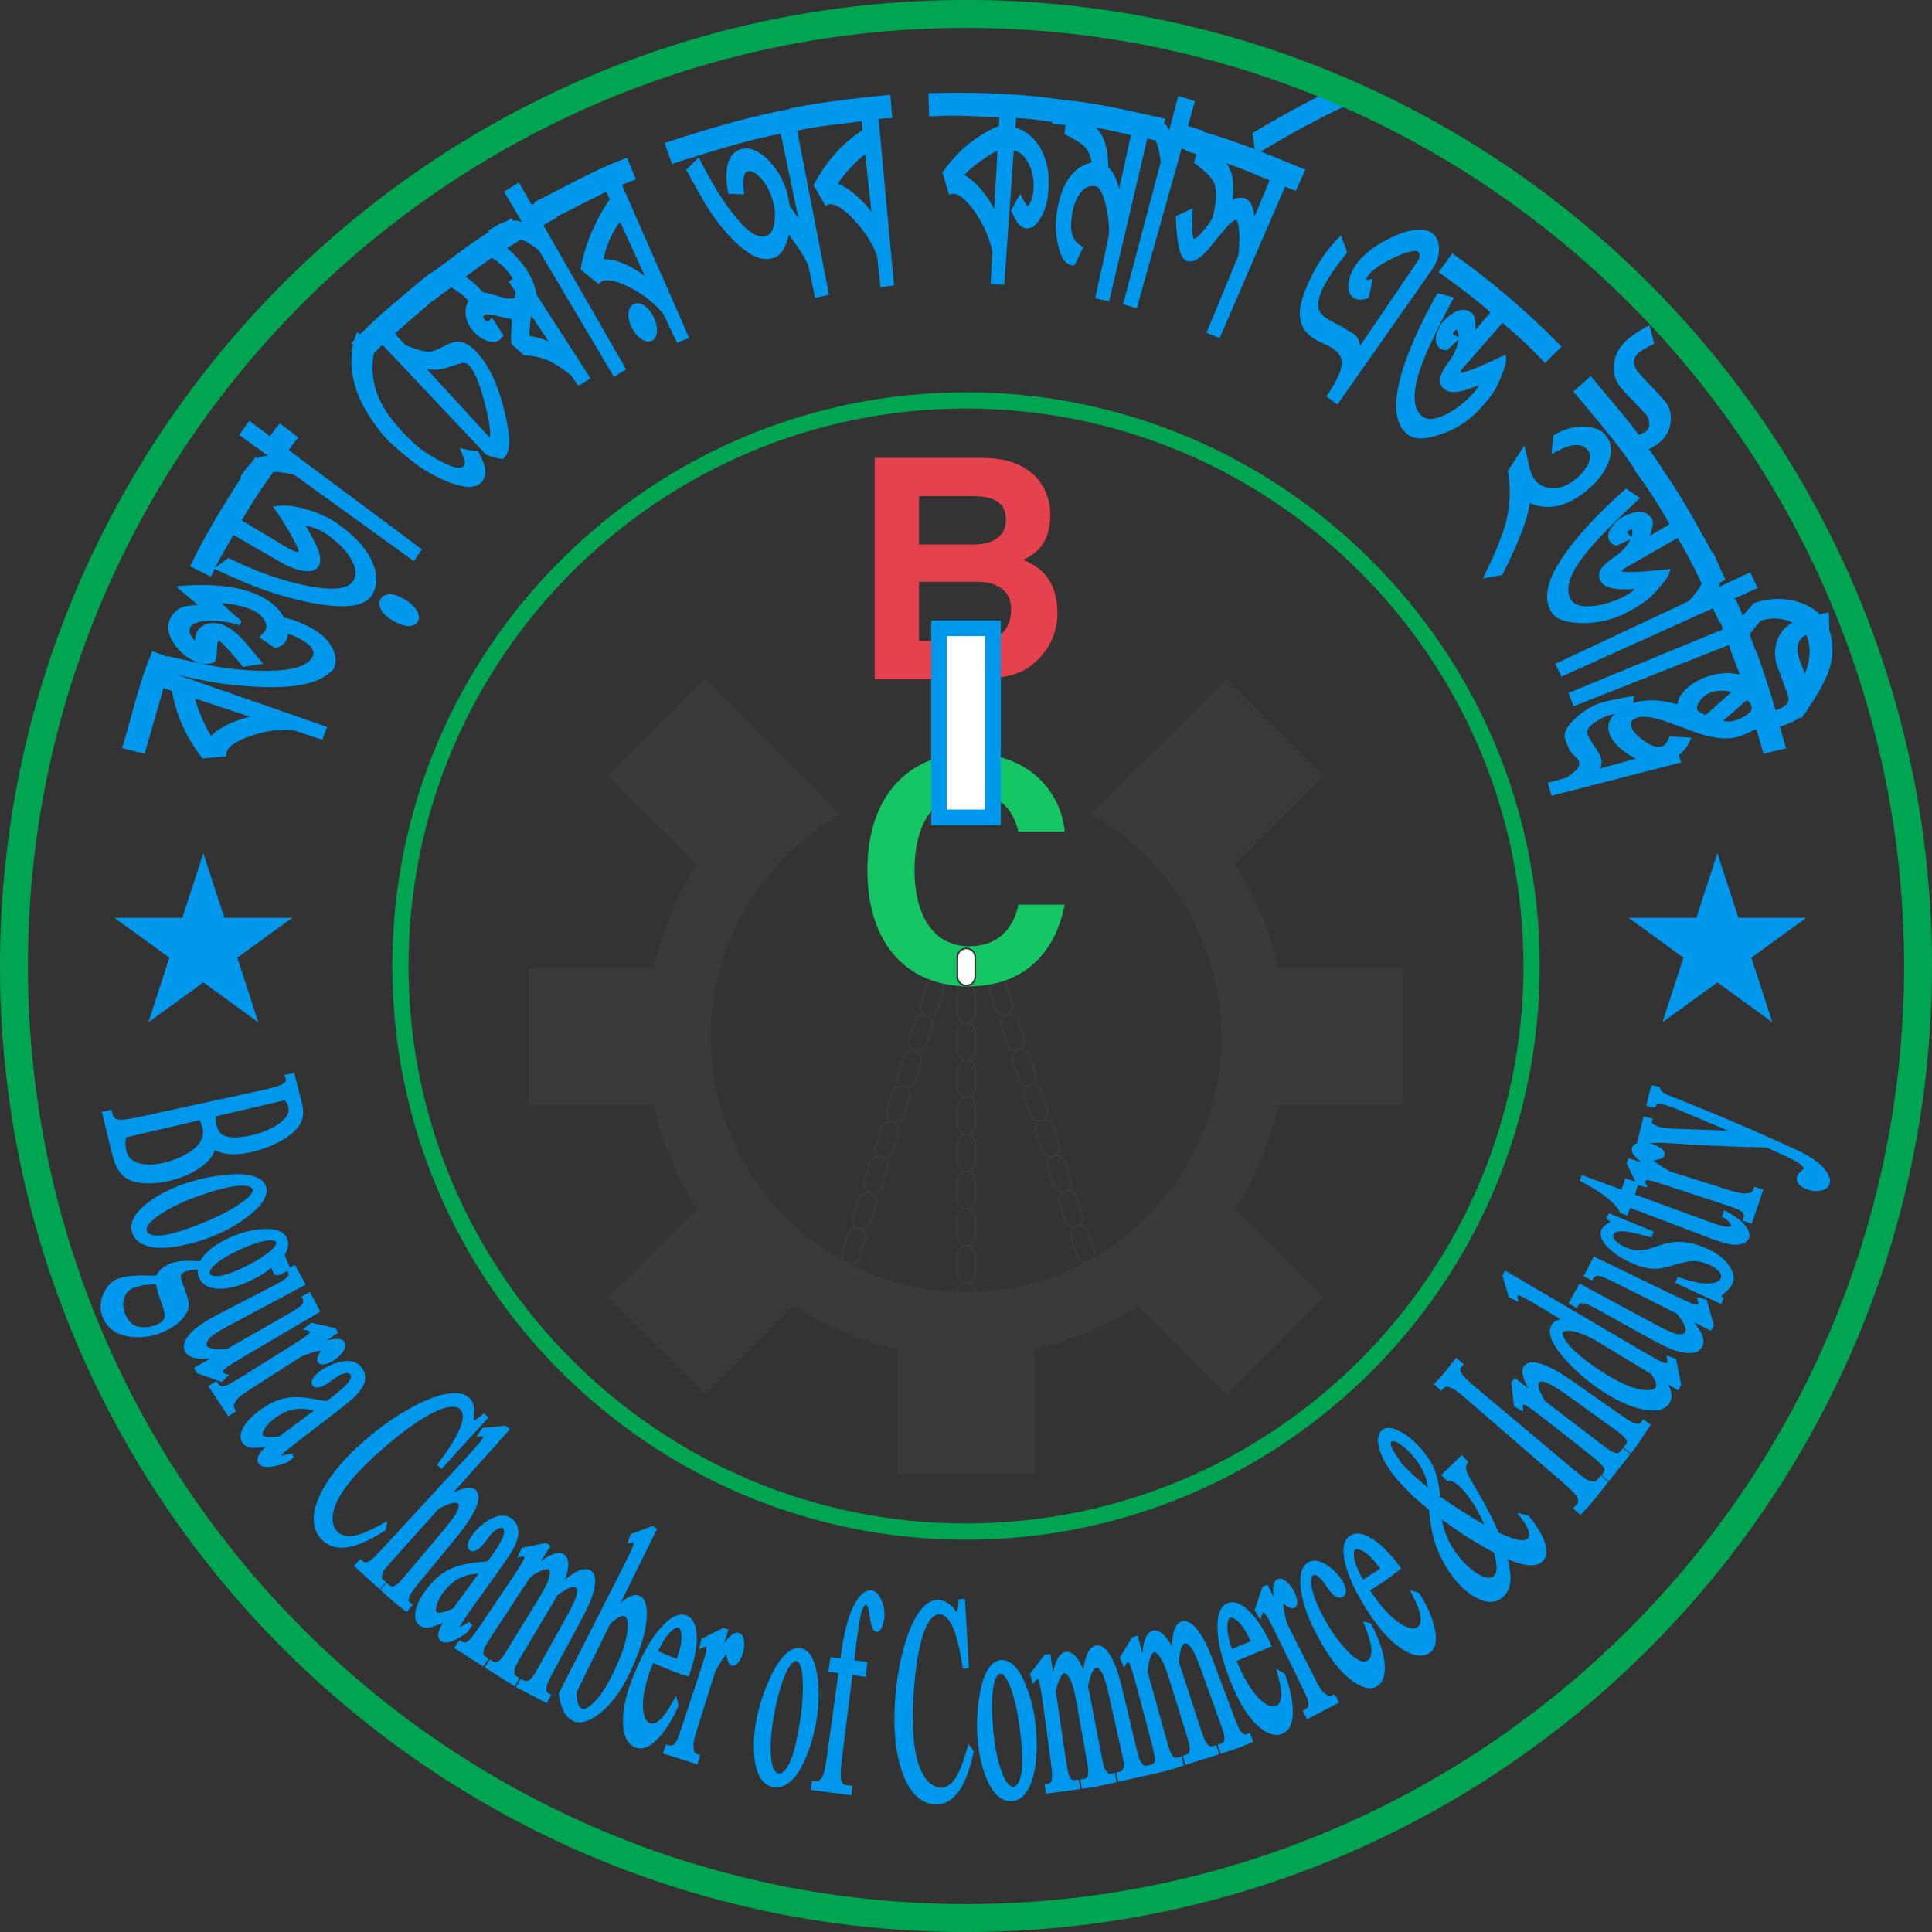 <?xml version="1.0" encoding="utf-8"?>
<!-- Generator: Adobe Illustrator 24.1.0, SVG Export Plug-In . SVG Version: 6.00 Build 0)  -->
<svg version="1.1" id="Layer_1" xmlns="http://www.w3.org/2000/svg" xmlns:xlink="http://www.w3.org/1999/xlink" x="0px" y="0px"
	 viewBox="0 0 2000 2000" style="enable-background:new 0 0 2000 2000;" xml:space="preserve">
<rect x="0" y="0" width="2000" height="2000" fill="#333333" stroke="none"/>
<style type="text/css">
	.st0{fill:#0098ED;}
	.st1{fill:#00A551;}
	.st2{fill:#E5424E;}
	.st3{fill:#3A3A3A;}
	.st4{fill:#14C664;}
	.st5{fill:#FFFFFF;stroke:#FFFFFF;stroke-width:8.227;}
	.st6{fill:#0098ED;stroke:#0098ED;stroke-width:4.114;}
	.st7{fill:#FFFFFF;}
</style>
<g>
	<g>
		<path class="st0" d="M319.49,648.6c-10.31-5.13-18.87-8.21-25.48-9.19c-4.63-8.95-12.64-16.35-23.82-21.99
			c-15.66-7.85-36.24-11.82-61.15-11.82c-6.25,0-12.84,0.26-19.61,0.77l-7.23,0.61l5.61,4.9l17.32,14.54
			c-6.65,0.1-11.84,0.71-15.53,1.84c-6.85,2.39-11.68,7.3-14.33,14.57c-2.65,7.05-0.8,15.22,5.49,24.28
			c6.02,8.69,14.11,15.01,24.06,18.78c2.34,0.88,5.1,1.32,8.19,1.32c0.61,0,1.24-0.02,1.9-0.05c3.64-0.23,7.16-0.8,8.23-3.46
			c0.88-2.38,1.34-5.88,1.43-10.69c0.11-5.12,0.66-7.64,1.08-8.79c0.16-0.4,0.4-0.88,0.65-0.88c0.19,0,0.55,0.06,1.21,0.35
			l0.05,0.02c0.42,0.28,2.5,1.92,10.98,11.23c5.99,6.9,9.76,11.26,11.66,13.72l1.4,1.74l2.14-0.38l13.46-2.11l5.21-0.72l-3.41-4.11
			c-4.89-5.87-8.18-9.86-10.41-12.56c-2.99-3.62-4.04-4.9-4.66-5.53l0.01-0.01c-7.72-8.76-14.64-14.41-21.17-17.26
			c-4.14-1.83-8.17-2.76-11.99-2.76c-2.25,0-4.45,0.32-6.6,0.97c-5.45,1.78-9.16,5.1-11.04,9.89c-0.78,2-1.12,4.64-1.03,7.97
			c-4.13-4.19-7.29-9.15-5.58-13.61c1.58-4.5,8.21-7.12,19.16-7.59c1.18-0.05,2.37-0.08,3.56-0.08c8.28,0,16.87,1.27,25.51,3.76
			l3.15,0.95l2.24-4.01l-2.36-2.09l-18.66-16.58c3.54,0.05,7.72,0.48,12.44,1.3c8.31,1.44,15.12,3.4,20.21,5.84
			c5.37,2.63,9.36,6.05,11.84,10.15c3.1,5.15,2.36,7.94,1.51,9.65c-0.86,1.83-2.31,3.72-4.3,5.61l-2.59,2.43l3.18,2.32l11.8,8.14
			l1.44,0.96l1.61-0.4c4.89-1.27,8.42-4.13,10.5-8.5l0.23-0.56v-0.22l1.33-4.93c1.73,0.36,4.44,1.25,8.65,3.24
			c21.35,10.28,17.7,17.89,16.53,20.31c-4.9,9.29-19.36,14.03-44.22,14.48c-1.85,0.04-3.72,0.06-5.61,0.06
			c-19.69,0-40.6-2.26-62.12-6.71l-9.96-2.21c-10.33-2.29-18.49-4.1-24.23-5.44l-3.86-0.95l-0.04,0.78l-12.65-4.63l-3.28-1.18
			l-1,2.94c-8.64,20.35-14.54,41.93-20.25,62.8c-2.84,10.38-5.78,21.11-9.03,31.6l-0.86,3.12l3.39,0.8l16.78,4.08l3.27,0.69
			l0.73-2.87l18.69-64.95l8.79,2.93c3.89,23.88,14.1,46.88,30.35,68.38l1.19,1.55l2.14-0.13l19.61-1.78l2.89-0.2v-2.68
			c0.08-6.36,9.33-13.12,25.38-18.55c12.87-4.33,25.04-6.52,36.16-6.52c2.47,0,4.93,0.11,7.3,0.33l27.25,9.04l3.41,1.28l0.85-2.96
			l2.94-7.59l1.16-2.89l-3.37-1.11l-151.02-52.58c23.69,5.37,41.46,8.61,54.14,9.87c16.13,1.76,30.54,2.65,42.84,2.65
			c28.16,0,47.38-4.58,58.73-13.97c4.39-3.42,5.01-4.24,5.38-4.98c3.18-6.62,2.61-14.04-1.68-22.06
			C339.04,661.56,330.91,654.26,319.49,648.6z M218.67,761.73c-3.4-4.93-6.81-11.47-10.17-19.52c-3.19-7.36-5.45-13.89-6.64-19.15
			l57.33,18.99c-6.22,1.21-12.68,3.25-19.29,6.12C230.19,752.36,223.07,756.91,218.67,761.73z"/>
		<path class="st0" d="M419.68,620.89c-5.38-3.4-10.36-5.29-14.81-5.64c-0.45-0.03-0.89-0.05-1.32-0.05c-5.53,0-8.23,2.66-9.52,4.88
			c-1.43,2.43-2.42,6.48,1,12c2.45,3.87,6.45,7.44,11.88,10.58c5.34,3.17,10.36,4.96,14.89,5.33c0.54,0.04,1.06,0.07,1.56,0.07
			c0,0,0,0,0,0c5.37,0,7.94-2.53,9.14-4.62c1.36-2.29,2.26-6.18-1.19-11.71C428.9,627.89,424.99,624.24,419.68,620.89z"/>
		<path class="st0" d="M298.9,466.01c0.67-0.95,1.33-1.9,1.97-2.84c1.89-2.75,3.67-5.34,5.72-7.66l2.35-2.48l-2.97-2.22
			l-13.58-10.54l-2.63-2.04l-1.93,2.28c-2.39,2.67-4.41,5.61-6.37,8.46c-0.61,0.89-1.24,1.8-1.87,2.7l-21.57-16.08l-1.39,1.97
			l-7.18,10.2l-1.8,2.54l2.73,2.01l26.93,19.45c-3.99,0.18-7.65,1.1-10.94,2.75l-2.02-1.43l-1.7,2.65l-2.11,2.95
			c-2.77,2.7-6.12,6.86-10,12.39l-1.79,2.61l0.96,0.65c-16.66,25.85-35.63,56.48-51.52,89.05l-1.42,2.84l3.08,1.49l15.4,7.77
			l3.07,1.51l1.38-2.83c0.83-1.8,1.67-3.57,2.52-5.3l4.39,2.15c18.55,8.65,34.44,15.31,47.23,19.79
			c23.22,8.01,44.81,13.29,64.19,15.7c6.03,0.75,11.54,1.13,16.4,1.13c16.07,0,26.26-4.07,31.17-12.45
			c5.71-10.04,5.3-22.05-1.24-35.74c-6.66-13.46-18.7-26.22-35.79-37.93c-8.51-5.85-18.89-10.61-30.83-14.15
			c-9.17-2.69-17.28-4.06-24.1-4.06c-2.22,0-4.33,0.15-6.25,0.43l-4.89,0.68l2.93,4.12c4.71,6.59,10.11,15.16,15.62,24.79
			c7.12,12.47,8.13,16.51,8.22,17.71l-0.55,0.42c-0.01,0-0.01,0-0.02,0c-1.73,0-5.1-0.78-11.34-4.49l-47.06-28.13
			c8.62-15.44,19.11-31.58,32.05-49.28l0.69-0.97c0.59-0.03,1.21-0.05,1.84-0.05c2.06,0,4.38,0.18,6.89,0.52
			c10.88,1.53,13.71,3.07,14.31,3.5l119.43,86.24l2.86,2.17l1.71-2.57l5.09-7.31l1.56-2.35l-2.62-2.03L298.9,466.01z M222.73,587.75
			c4.69-9.45,9.7-18.09,14.57-26.49c1.47-2.54,2.92-5.03,4.32-7.49l48.36,27.92c7.95,4.58,15.32,7.55,21.82,8.81
			c2.53,0.58,4.86,0.87,6.92,0.87c5.28,0,9.06-1.87,11.22-5.57c2.89-4.97,1.75-12.63-3.45-23.38c-0.79-1.71-2.39-4.59-4.6-8.57
			c-1.56-2.8-3.4-6.11-5.46-9.93c2.04,0.41,4.37,1.05,6.91,1.92c5.33,1.78,9.51,3.65,12.42,5.57c12.51,8.35,21.65,17.22,27.17,26.38
			c5.66,9.41,6.71,17.19,3.06,23.16c-3.29,5.69-10.65,8.46-22.5,8.46c-4.9,0-10.65-0.5-17.08-1.48
			c-17.7-2.75-37.58-8.32-59.02-16.53c-13.43-5.59-22.93-9.81-29.02-12.89l-1.83-0.96l-1.7,1.06l-9.15,6.95L222.73,587.75z"/>
		<path class="st0" d="M643.8,191.38l11.55-4.67l2.98-1.2l-1.4-3.16l-6.63-15.85l-1.28-3.17l-2.83,1.13
			c-21.85,7.94-42.72,18.84-62.89,29.37c-9.01,4.7-18.32,9.57-27.58,14.09l-0.12,0.06l-2.69,1.71l0.51,0.87l-2.89,1.78l-11.62-20.3
			l-1.77-3.07l-2.74,1.72l-9.95,6.08l-2.71,1.64l1.76,2.89l16.96,28.62c-3.17-1.19-6.34-1.79-9.48-1.79c-0.06,0-0.12,0-0.18,0
			l-1.36-2.17l-2.64,1.47l-2.3,1.44c-3.96,1.16-9.41,3.88-16.2,8.08l-2.81,1.54l0.93,1.48c-14.15,8.69-27.6,18.74-40.62,28.47
			c-6.33,4.73-12.87,9.62-19.42,14.29l-0.38-0.51l-2.58,1.99c-23.87,19.61-48.52,39.87-70.94,62.03l-2.71-2.7l-1.73,4.5l-1,3.29
			l-0.16,0.56l-0.8,0.83l-2.22,2.23l1.73,1.73c-2.07,9.1-2.39,18.92-0.94,29.21c1.93,13.86,6.97,27.48,14.98,40.5
			c8.95,14.62,17.57,25.68,25.61,32.86c12.62,11.4,22.95,19.78,30.73,24.89c12.02,7.83,23.56,13.55,34.31,17
			c5.98,1.92,10.98,2.86,15.3,2.86c5.43,0,9.7-1.55,12.69-4.6c6.29-6.46,5.47-16.44-2.5-30.5l-0.98-1.77l-1.9-0.23
			c-4.95-0.49-8.69-1.09-11.51-1.84l-5.57-1.3l2.27,5.27c1.85,4.62,2.87,7.89,3.04,9.74c0.13,1.38-0.52,2.78-1.95,4.27
			c-0.79,0.81-2.03,1.2-3.78,1.2c-4.05,0-10.29-2.14-18.53-6.37c-11.8-6.07-21.36-12.49-28.43-19.09
			c-17.75-16.4-30.01-32.3-36.45-47.25c-6.19-14.31-7.91-29.64-5.13-45.59l8.97-9.09l106.65,113.03l0.51,0.51l0.71,0.35
			c5.12,2.23,10.43,3.69,15.37,4.24l1.57,0.31l0.84-1.09c7.06-5.98,7.47-20.25,1.34-46.16c-6.14-26.09-14.57-45.51-25.78-59.36
			c-7.74-9.6-14.94-14.53-22.13-15.05l-0.37,0c-4.2,0-9.6,1.82-16.5,5.58c-5.85,3.21-10.75,4.9-14.16,4.9l-0.2,0
			c-5.52-0.25-13.42-2.53-24.16-6.98l-10.87-11.86l39.63-34.27l0.34,0.44l2.41-2.08l16-11.92c2.7,1.48,5.84,3.51,9.3,6.02
			c3.87,3.02,6.84,5.83,8.71,8.23c-2.16,3.22-3.21,7.27-3.14,12.07c0.11,5.93,2.34,11.75,6.64,17.28
			c4.05,5.18,8.87,8.95,14.33,11.21c2.76,1.13,5.32,1.7,7.62,1.7c2.35,0,4.46-0.59,6.29-1.75h0.36l2.69-3.18l1.48-1.82l-1.45-2.04
			l-8.25-12.69l-2.47-3.69l-2.66,3.08c-0.38,0.47-1.13,1.25-1.79,1.25c-0.09,0-0.19-0.01-0.33-0.05c-0.39-0.1-1.51-0.61-3.38-3.07
			c-0.45-0.6-0.87-1.25-0.77-1.94c0.11-0.72,0.81-1.58,1.94-2.41c0.01,0,0.49-0.26,2.09-0.26c2.41,0,7.35,0.59,17.16,3.39l0.08,0.02
			l8.55,1.77c-0.88,9.49-1.16,17.71-0.84,23.84l0.04,1.43l1.16,1.2l10.89,9.78l0.84,0.79l1.13,0.18l0.1,0.01
			c9.22,0.63,17.28,2.41,23.93,5.28c7.13,3.19,15.24,8.45,24.12,15.65l5.32,8.01l1.79,2.59l2.44-1.26l7.69-4.71l2.7-1.48l-1.9-3.1
			L555.33,305c-1.38-8.47-4.51-16.6-9.31-24.17c-5.69-8.92-12.77-16.99-21.06-24.02l14.29-8.77l0.27-0.16
			c2.46,0.9,4.87,2.07,7.31,3.57c9.05,5.53,11.24,8.13,11.75,8.98l75.15,126.69l1.77,3.02l2.05-1.28l8.01-4.96l2.59-1.41l-1.2-2.09
			L562.5,233.21c0.39-0.24,0.78-0.48,1.17-0.72c3.31-2.03,6.72-4.12,10.25-5.76l0.07-0.03l2.85-1.56l-0.48-0.83l51.21-25.85
			l3.63,7.91c-15.12,22.09-25.17,45.78-29.87,70.49l-0.32,2.01l1.71,1.46c1.4,1.13,2.95,2.38,4.65,3.74
			c2.94,2.36,6.34,5.09,10.2,8.24l1.98,1.54l1.83-1.5c1.74-1.46,4.22-2.21,7.37-2.21c5.94,0,14.14,2.67,23.73,7.73
			c14.51,7.51,26.03,16.73,34.24,27.4l12.81,26.65l1.53,3.23l2.57-1.44l7.03-2.75l2.79-1.19l-1.44-3.14L643.8,191.38z M624.76,268.3
			c2.67-13.9,8.38-26.95,17-38.88l25.84,56.47c-5.73-4.42-11.69-8.16-17.82-11.15c-8.83-4.29-16.8-6.46-23.69-6.46
			C625.63,268.27,625.19,268.28,624.76,268.3z M529.18,289.71l-2.68,1.74l1.96,2.8l5.4,8.14l-1,5.49l-0.2,0.19
			c-1.02,0.7-2.53,1.06-4.5,1.06c-2.56,0-5.85-0.61-9.79-1.81c-8.64-2.56-15.34-4.35-18.39-4.9c-7.03-7.44-12.97-12.7-18.03-15.97
			l27.01-19.63c8.22,4.67,15.29,11.47,21,20.16l0.99,1.64L529.18,289.71z M479.92,375.67c2.52,0,4.48,0.95,6.17,3.02
			c6.13,7.34,11.67,21.52,16.92,43.35c3.79,15.69,5.15,26.11,4.06,31.11l-64.99-70.81c2.23,0.3,4.45,0.45,6.65,0.45
			c3.58,0,7.17-0.4,10.66-1.18l0.1-0.02l17.32-5.49C477.92,375.81,478.97,375.67,479.92,375.67z M550.34,327.09l17.53,26.34
			c-6.11-2.69-12.65-4.56-19.77-5.64c0.03-6.35,0.55-12.92,1.58-19.99L550.34,327.09z"/>
		<path class="st0" d="M667.43,316.77c-2.65-1.89-5.21-2.84-7.6-2.84c-1.35,0-2.65,0.3-3.85,0.91c-2.29,1.14-5.07,3.87-5.36,10.39
			c-0.18,4.66,1.01,9.46,3.51,14.25c2.6,5.02,5.81,8.86,9.5,11.39c2.62,1.82,5.12,2.74,7.45,2.74c0,0,0,0,0,0
			c1.35,0,2.65-0.31,3.87-0.93c2.27-1.18,5.01-3.9,5.16-10.14c0.14-4.43-1.02-9.28-3.47-14.43
			C674.21,323.17,671.11,319.35,667.43,316.77z"/>
		<path class="st0" d="M909.47,123.11c3.59-0.44,7.28-0.6,10.83-0.76h3.25l-0.22-3.61l-1.33-17.12l-0.2-3.43l-3.25,0.2
			c-36.49,3.76-66.86,7.12-97.88,13.26l-3.02,0.77l0.07,0.37c-37.19,7.08-76.42,17.69-126.79,34.28l-2.93,1l1.12,3.29l5.42,15.13
			l1.16,3.42l2.93-1.2c3.73-1.17,7.45-2.34,11.18-3.52c31.94-10.07,64.93-20.47,98.38-26.81l18.4,87.89l-9.2-13.61l-1.34-8.12
			c-3.19-14.38-9.62-26.87-19.11-37.12c-8.35-9.09-16.63-13.7-24.62-13.7c-1.7,0-3.38,0.22-5.1,0.67
			c-9.21,2.79-19.08,12.59-13.77,43.34l0.46,2.89l2.64,0.12l10.48,0.39h3.37l-0.45-3.65c-1.27-11.56,0.1-18.84,3.69-19.96
			c0.68-0.19,1.38-0.28,2.09-0.28c3.85,0,8.29,2.84,12.84,8.22c5.69,6.78,9.66,14.76,11.79,23.73c2.1,8.81,2.37,16.91,0.79,24.09
			c-1.37,6.42-4.04,9.99-8.16,10.91l-0.1,0.02l-0.1,0.03c-1.2,0.38-2.45,0.57-3.72,0.57c-8.36,0-18.91-8.38-31.37-24.94
			c-11.01-14.24-21.87-32.1-32.32-53.13l-2.01-3.84l-2.94,2.8l-8.36,8.31l-1.83,1.83l1.38,2.3c11.54,21.03,17.91,32.16,21.98,38.41
			c10.01,15.36,20.58,28,31.41,37.57c10.76,9.5,20.07,14.12,28.47,14.12c2.11,0,4.18-0.3,6.16-0.9c7.99-1.79,13.59-9.84,17.06-24.56
			l8.79,12.5c4.87,7.17,8.61,13.53,11.11,18.89l6.46,30.86l0.77,3.37l2.85-0.7l8.7-1.89l2.76-0.67l-0.6-3.25L825.24,135.3l0.07-0.01
			c14.79-3.5,30.16-5.33,45.03-7.1c7.09-0.84,14.39-1.71,21.6-2.76l0.98,9.21c-20.81,13.68-37.53,32.28-49.68,55.26l-1.04,1.86
			l1.09,1.79l9.7,16.86l1.46,2.72l2.41-1.29c0.84-0.33,1.78-0.5,2.79-0.5c6.04,0,14.81,5.85,24.68,16.45
			c11.41,12.4,19.38,24.97,23.7,37.38l3.06,28.67l0.42,3.53l2.97-0.47l8.14-1.09l2.88-0.36l-0.3-3.36L909.47,123.11z M895.62,159.53
			l6.51,60.07c-3.69-5.22-8.24-10.32-13.61-15.25c-7.87-7.24-14.99-11.96-21.21-14.05c3.08-5.03,7.62-10.75,13.57-17.06
			C886.31,167.37,891.33,162.7,895.62,159.53z"/>
		<path class="st0" d="M1351.39,175.59l-3.07-1.17l-6.95-2.86c-11.95-4.92-24.05-9.9-36.3-14.69
			c25.34-15.04,58.42-34.01,92.07-49.24l2.49-1.05l-0.41-2.7l-1.93-15.46l-0.56-4.24l-3.88,1.77
			c-31.89,15.24-63.62,32.27-94.28,50.6l-2.09,1.23l0.4,2.46l2.12,14.27c-17.51-6.73-35.32-13-53.42-18.08l0.29-0.94l-3.01-0.96
			l-13.11-4.01l6.34-22.63l0.9-3.22l-2.94-0.94l-11.2-3.41l-3.05-0.89l-0.94,3.35l-8.5,32.13c-1.32-2.89-3.06-5.42-5.23-7.62
			l0.25-1.01l0.89-3.4l-3.18-0.71c-5.16-1.13-10.32-2.27-15.47-3.42c-26.93-5.99-54.78-12.19-82.75-14.9l-9.66-1.23
			c-31.27-4.4-65.11-6.55-103.46-6.55c-8.77,0-18.02,0.11-27.59,0.34l-3.12,0.19l0.15,3.32l0.48,17.13v3.6l3.31-0.21
			c6.25-0.49,12.85-0.73,20.18-0.73c10.82,0,21.84,0.53,32.5,1.04c5.52,0.27,11.21,0.54,16.85,0.74l-0.51,8.91
			c-22.66,9.37-41.44,24.65-57.34,46.65l-1.11,1.48l0.58,1.82l5.48,18.33l0.97,2.84l2.59-0.76c0.54-0.12,1.11-0.18,1.68-0.18
			c6.14,0,14.31,6.99,22.99,19.68c9.09,13.52,14.97,27.34,17.46,41.08l-1.69,29.47l-0.21,3.33l3.01,0.24l8.36,0.34h2.86l0.19-3.28
			l9.61-135.85c5.84,1.25,10.77,5.41,14.69,12.43c4.91,8.54,6.75,18.88,5.45,30.77c-0.37,3.72-1.31,7.19-2.8,10.32l-0.05,0.12
			c-1.52,3.7-2.59,4.09-2.83,4.13c-0.39-0.26-1.94-1.61-5.25-7.87l-2.47-4.72l-2.76,4.74l-5.86,10.87l-0.98,1.74l0.89,1.82
			c2.92,5.6,4.86,9.14,5.81,10.55c2.36,3.42,5.5,5.41,9.34,5.91l0.33,0.02h0.4l5.27-1.12l0.82-0.24l0.51-0.51
			c8.18-7.42,13.18-18.29,14.85-32.32c2.31-18.93-0.16-35.09-7.33-48.01c-6.33-11.36-15.41-19.01-26.35-22.21l0.68-9.82
			c9.64,0.23,19.37,1.53,28.81,2.79c2.81,0.38,5.69,0.76,8.57,1.12l-0.21,1.59l2.34,0.3l11.79,1.54l-0.91,6.73l-0.34,2.56l2,0.94
			c8.71,4.47,14.5,8,17.21,10.49c5.1,4.74,8.03,10.61,8.93,17.91c-19.77,4.7-31.95,22.71-36.23,53.59
			c-1.52,10.88-0.94,21.86,1.72,32.6c2.95,12.87,7.73,19.53,14.6,20.37l1.96,0.24l1.13-1.99l6.8-14.01l1.44-3.01l-2.56-1.65
			c-8.77-5.06-11.7-14.93-9.23-31.05c1.77-11.13,5.03-19.44,9.69-24.7c3.55-4.03,7.55-6.07,11.87-6.07c1.19,0,2.43,0.16,3.75,0.49
			c1.41,0.31,6.35,2.82,10.43,22.35c2.89,13.22,3.48,24.47,1.7,32.53l-13.33,60.8l2.86,0.72l8.64,1.89l2.91,0.69l0.53-2.31
			l39.01-166.2l8.37,1.83c1.34,2.51,2.47,5.66,3.36,9.39c2.51,10.43,2.05,13.76,1.84,14.53l-37.75,142.4l-0.9,3.2l2.77,0.9
			l8.47,2.66l2.84,0.87l0.99-3.33l45.55-162.18l4.16,1.27l-0.28,1l2.94,0.94l8.57,2.66l-2,6.52l-0.73,2.44l1.81,1.26
			c10.57,7.81,17,14.4,19.12,19.62c3.21,7.64,2.68,19.69-1.55,35.81c-2.13,4.21-5.55,9.03-10.15,14.32
			c-6.38,7.32-8.66,7.69-9.01,7.72c-0.02-0.01-1.69-0.95-1.97-9.91l0.37-16.76l0.2-4.88l-4.36,1.9l-10.95,5.14l-2.16,0.98l0.12,2.56
			c1.1,29,4.5,41.74,11.71,43.96c0.9,0.29,1.85,0.43,2.83,0.43c4.99,0,10.88-3.77,18-11.53l1.08-1.18l-0.05-0.11
			c3.16-3.9,14.23-17.3,17.07-20.67h0.02l0.71-0.83c6.83-8.07,9.99-8.7,10.8-8.7c0.17,0,0.31,0.02,0.38,0.05
			c0.03,0.01,2.48,1.19,3.04,14.73c0.28,8.23-0.11,15.85-1.15,22.66l-31.55,76.15l-1.32,3.15l2.76,1.18l8.31,3.34l2.68,0.85
			l1.25-2.94l66.42-153.74l8.33,3.36l2.76,1.07l1.38-2.96l7.02-15.65L1351.39,175.59z M1298.76,224.2
			c-1.38-10.51-4.45-16.62-9.3-18.59c-1.58-0.64-3.27-0.97-5.03-0.97c-2.69,0-5.54,0.76-8.52,2.28c1.08-10.22,0.94-18.62-0.44-25.03
			c-1-4.35-2.91-8.59-5.8-12.85c9.55,3.07,18.89,6.97,27.98,10.77c5.45,2.28,11.06,4.62,16.69,6.78L1298.76,224.2z M1158.5,195.73
			c-2.47-10.2-6.19-17.8-11.1-22.67c-0.42-12.66-2.09-22.47-4.97-29.14c-1.73-4.18-4.36-8.15-7.85-11.86
			c7.63,1.24,15.23,2.98,22.64,4.68c4.43,1.02,9,2.06,13.55,3L1158.5,195.73z M1015.24,166.73c8.19-6.04,13.72-9.15,17.36-10.74
			l-3.44,60.92c-2.8-6.11-6.46-12.04-10.95-17.72c-6.41-8.11-13.11-14.16-19.94-18.01C1001.77,176.98,1007.45,172.14,1015.24,166.73
			z"/>
		<path class="st0" d="M1489.67,257.5c-0.22-7.78-2.88-13.54-7.73-16.67c-3.3-2.05-7.46-3.09-12.34-3.09
			c-8.07,0-18.11,2.81-29.83,8.35c-18.19,8.68-31.1,19.3-38.37,31.58c-3.59,6.06-5.47,12.02-5.61,17.7
			c-0.22,6.23,1.74,10.69,5.86,13.25c1.81,1.1,3.95,1.65,6.36,1.65c2.05,0,4.32-0.41,6.75-1.2l1.98-0.63l0.51-2.14l2.85-13
			l0.95-4.77l-4.52,1.13c-0.41,0.11-0.78,0.16-1.08,0.16c-0.43,0-0.61-0.11-0.68-0.15c-0.1-0.06-0.33-0.21-0.35-0.33
			c-0.02-0.08-0.14-0.86,1.27-3.11c2.53-4.15,9.18-10.82,26.45-19.03c12.89-6.14,19.52-7.43,22.82-7.43c1.58,0,2.39,0.3,2.79,0.54
			l0.1,0.06c1.01,0.56,1.6,1.78,1.73,3.63c0.14,2.07-0.53,4.13-2.1,6.46l-59.54,87.55c-0.73-5.83-3-9.99-6.79-12.42l-10.47-6.36
			c-1.68-1.03-4.34-2.5-8.38-4.63c-4.01-2.07-6.65-3.53-8.35-4.59c-5.21-3.18-8.3-6.99-9.16-11.26c-1.13-6.16,1.15-14.41,6.78-24.52
			c4.8-8.69,12.31-19.45,21.71-31.09l1.34-1.59l-0.57-1.87l-4.32-11.56l-1.58-4.39l-3.49,3.49c-9.1,9.27-17.36,20.72-24.55,34.04
			c-10.93,20.48-15.74,36.55-14.29,47.76c1.09,9.13,6.22,16.69,14.84,21.88c2.34,1.39,5.65,3.07,9.33,4.74
			c4.05,1.86,6.96,3.33,8.64,4.35c6.4,3.94,9.86,8.66,10.26,14.07c0.64,7.56-4.19,19.15-13.9,33.46l-2.02,2.76l2.43,1.76l6.62,4.89
			l2.46,1.88l1.99-2.93l96.27-137.19C1487.48,271.88,1489.82,264.75,1489.67,257.5z"/>
		<path class="st0" d="M1557.58,380.14c1.23-3.72,1.72-6.62,1.48-8.85l-0.39-4.23l-3.93,1.9c-23.8,11.21-38.04,16.89-42.32,16.89
			c-0.15,0-0.25-0.01-0.32-0.02c-0.14-0.14-0.14-0.22-0.15-0.3c-0.02-0.26,0.03-1.7,2.99-5.1l40.38-46.22
			c16.06,13.43,29.76,26.3,41.81,39.27l2.17,2.38l2.49-2.49l12.25-12.15l2.45-2.44l-2.25-2.19
			c-33.99-34.54-70.45-65.65-108.28-92.44l-2.5-1.9l-2.12,2.83l-10.05,13.91l-2.02,2.74l2.76,2.04
			c17.15,12.39,34.87,25.19,50.85,39.63l-15.55,18.28c0.52-12.27-1.67-15.84-3.47-17.41c-2.68-2.41-5.76-3.63-9.15-3.63
			c-6.57,0-14.04,4.63-22.2,13.77l-0.12,0.13l-0.06,0.09l-0.14,0.14l-0.15,0.26c-6.89,11.87-7.57,20.07-2.03,25.13
			c1.8,1.53,4.13,2.31,6.91,2.31h1.34l1.05-1.04l8.67-8.36l1.88-1.82c-0.09,0.8-0.21,1.59-0.35,2.33
			c-1.32,6.9-4.16,13.33-8.46,19.11c-4.97,6.62-8.05,11.72-9.41,15.6c-2.62,7.33,0.3,11.89,3.22,14.43c2.44,2.1,5.79,3.16,9.97,3.16
			c6.32,0,14.92-2.42,26.19-7.37c-1.9,3.62-4.14,6.83-6.61,9.45c-9.39,9.93-19.35,17.35-29.61,22.05
			c-5.4,2.47-10.12,3.72-14.04,3.72c-3.57,0-6.46-1.01-8.85-3.08c-9.65-8.36-10.02-24.8-1.12-50.25
			c5.6-16.04,16.17-38.57,32.29-68.83l2.06-3.67l-3.79-0.89l-10.92-2.95l-2.28-0.5l-1.47,2.37c-17.31,31.21-29.36,58.4-35.81,80.8
			c-9.03,31.26-7.15,51.7,5.71,62.46c3.57,3.12,8.39,4.7,14.31,4.7c5.51,0,11.98-1.31,19.72-4c15.16-4.92,28.38-13.11,39.28-24.36
			c7.64-7.84,13.54-15.15,17.54-21.76C1551.01,397.68,1554.53,389.5,1557.58,380.14z M1507.31,347.71
			c-3.22-1.34-3.54-2.33-3.55-2.33c0-0.05,0.07-0.27,0.43-0.69c1.88-2.34,2.99-3.24,3.52-3.58c1.79,1.88,2.33,4.76,2.29,7.67
			L1507.31,347.71z"/>
		<path class="st0" d="M1637.85,511.5c12.54-9.09,21.4-19.42,26.32-30.72c5.34-12.11,4.53-22.69-2.33-30.57
			c-4.76-5.66-12.56-8.54-23.21-8.54c-10.33,0-20.1,2.79-29.01,8.26l-1.69,0.99l-0.14,1.79l-1.18,11.99l-0.45,5.44l5.1-2.71
			c8.2-4.47,15.17-6.73,20.71-6.73c4.92,0,8.76,1.74,11.71,5.3c3.05,3.79,3.21,8.23,0.5,13.97c-2.98,6.4-7.92,12.21-14.67,17.28
			c-7.32,5.48-14.27,8.15-21.26,8.15c-0.91,0-1.83-0.05-2.77-0.14c-6.81-0.6-12.29-3.31-16.27-8.04c-2.29-2.76-4.25-7.13-5.81-12.97
			c-0.06-0.26-2.08-9.24-2.63-11.68c-0.28-1.22-0.52-2.29-0.7-3.06c-0.1-0.42-0.19-0.84-0.32-1.23l0.02-0.01l-1.64-7.02l-4.27,6.53
			l-12.27,18.33l-0.7,1.11l0.18,1.27c2.82,16.08,2.32,32.8-1.48,49.66c-3.52,14.3-11.4,34.04-22.2,55.65l-2.35,5.07l5.48-1.06
			l12.53-2.25l2.02-0.24l0.87-1.82c15.89-31.18,25.8-57.3,27.65-72.7c6.29,2.67,12.48,3.97,18.81,3.97
			C1613.96,524.8,1625.54,520.45,1637.85,511.5z"/>
		<path class="st0" d="M1893.62,651.97l0-1.99l-0.32-12.38l-0.19-3.7l-2.7,0.57l-6.66,1.4c-5.25-5.2-12.08-9.28-20.34-12.14
			c-7.19-2.47-14.72-3.72-22.4-3.72c-7.85,0-16.02,1.31-24.28,3.89l-0.08,0.02l-0.87,0.34l-0.7,0.66l-10.93,12.32
			c-1.96-5.08-4.13-9.97-6.45-14.53l-1.27-2.78l-1.04,0.44l-0.3-0.63l21.34-9.64l3.13-1.42l-1.03-2.16l-5.36-11.34l-1.5-2.74
			l-2.93,1.44l-30.01,14.08c0.84-1.69,1.5-3.39,1.98-5.11l2.55-1.25l2.95-1.5l-1.28-2.8l-5.3-10.99c-1.07-3.03-2.68-6.79-4.76-11.12
			l-1.33-2.93l-0.65,0.33c-1.78-3.2-3.55-6.4-5.32-9.6c-14.5-26.23-29.49-53.33-47.27-78.1l0.42-0.31l-1.33-1.88l-12.49-17.76
			c3.15-1.52,6.08-3.22,8.74-5.1c8.19-5.94,12.85-13.64,13.85-22.89c0.79-8.15-1-15.17-5.37-20.95c-2.75-3.36-7.26-8.26-13.79-14.98
			c-6.29-6.47-10.85-11.37-13.54-14.55c-7.18-8.62-7.12-15.35,0.15-21.79c1.83-1.56,6.72-4.43,13.04-7.67l2.57-1.29l-0.74-2.64
			l-3.31-12.52l-1-3.75l-3.61,1.9c-8.31,4.48-14.82,8.83-19.36,12.94c-8.64,7.8-13.38,16.91-14.09,27.13
			c-0.47,8.45,1.98,15.96,7.29,22.32c2.81,3.38,7.35,8.27,13.49,14.5c6.37,6.57,10.67,11.22,13.19,14.28
			c1.65,1.89,2.62,4.58,2.97,8.23c0.13,3.77-1.08,6.47-3.85,8.52c-1.88,1.43-4.28,2.61-7.14,3.5
			c-9.96-13.54-20.95-26.54-31.59-39.14c-5.28-6.26-10.75-12.72-16.02-19.18l-2.11-2.51l-2.53,2.37l-12.84,11.48l-2.63,2.32
			l2.15,2.28c4.04,4.88,8.1,9.73,12.17,14.59c16.84,20.1,34.25,40.87,49,63.1l-0.44,0.36l1.69,2.48
			c12.87,17.38,24.67,35.63,35.1,54.29l-20.63,12.2c4.46-11.44,3.53-15.5,2.3-17.58c-2.78-4.74-7.28-7.25-12.99-7.25
			c-5.33,0-11.93,2.17-19.62,6.44l-0.28,0.16l-0.38,0.29c-10.62,9.11-14.14,16.93-10.47,23.27c1.16,1.95,3.09,3.42,5.74,4.38
			l1.29,0.55l1.36-0.7l10.93-5.05l2.35-1.09c-0.34,0.7-0.7,1.37-1.05,2c-3.39,6.01-8.17,11.15-14.21,15.28
			c-6.76,4.61-11.46,8.54-13.98,11.68c-4.81,6.06-3.53,11.3-1.62,14.62c3.24,5.67,11.19,8.31,25.03,8.31
			c3.13,0,6.63-0.14,10.46-0.42c-3.11,2.89-6.29,5.18-9.5,6.85c-12.02,6.26-23.72,9.94-34.8,10.94c-1.84,0.18-3.6,0.27-5.23,0.27
			c-8.48,0-13.98-2.33-16.81-7.11c-6.45-10.97-1.47-26.57,15.22-47.68c10.89-13.56,28.36-31.45,53.41-54.69l2.95-2.7l-3.13-2.17
			l-9.33-6.22l-2.08-1.43l-2.13,1.9c-26.48,23.66-46.74,45.36-60.2,64.48c-18.98,26.28-23.95,46.24-15.23,60.96
			c4.21,7.62,14.57,11.54,31.71,11.98c0.52,0.01,1.04,0.01,1.56,0.01c15.5,0,30.16-3.43,43.56-10.19c9.69-4.86,17.66-9.84,23.7-14.8
			c5.41-4.57,11.24-10.96,17.31-18.98c2.5-3.3,3.92-5.81,4.46-7.87l1.17-4.17l-4.44,0.43c-17.86,1.86-30.23,2.77-37.8,2.77
			c-5.91,0-7.58-0.57-8-0.78c-0.09-0.19-0.07-0.26-0.05-0.33c0.07-0.24,0.59-1.56,4.52-3.79l53.29-30.48
			c8.19,13.31,15.93,28.04,24.86,47.31c-1.21,2.61-2.87,5.33-4.97,8.11c-6.62,8.77-9.35,10.49-10.03,10.81l-133.35,62.61l-3.3,1.44
			l1.41,2.74l3.83,7.89l1.2,2.79l3.16-1.48l153.64-69.36l5.7,11.9l0.94,2.96l1.18-0.47l2.81,7.34l-156.86,64.55l-3.29,1.31
			l1.16,2.68l3.16,8.43l1.13,2.63l3.12-1.18l157.75-62.25l1.34,3.5l-0.41,0.16l0.99,2.9l9.23,24.32c-4.32-1.14-8.78-1.72-13.3-1.72
			c-6.79,0-13.89,1.3-21.11,3.87c-9.42,3.35-17.23,8.29-23.22,14.68c-4.36,4.61-6.64,9.16-6.9,13.82
			c-9.68-2.77-18.78-4.17-27.1-4.17c-6.86,0-13.16,0.96-18.79,2.87l0.25-3.61l0.53-3.67l-4.2,0.59
			c-15.81,2.72-26.76,5.11-31.72,6.92c-9.63,3.64-18.45,9.34-26.22,16.96c-8.25,8.03-11.18,14.77-8.96,20.61l1.69,4.45l0.22,0.51
			l0.06,0.06c0.74,1.61,1.2,2.74,1.4,3.4c0.64,2.35,2.5,4.9,6.04,8.28c3.66,3.45,4.44,5.14,4.6,5.69c0.83,2.94,0.27,5.57-1.69,8.02
			c-0.76,0.93-3.15,3.32-10.65,8.91l-16.48,4.47l-3.4,0.9l0.89,2.86l2.31,7.98l0.88,2.65l3.16-0.87l127.55-32.84l3.42-0.96l-1-2.95
			l-1.33-4.67c4.78-3.54,8.49-8.27,11.02-14.03l1.86-3.9l-4.51-0.22l-15.46-0.85l-2.74-0.13l-0.86,2.26
			c-1.92,4.49-4.39,7.26-7.18,8.02c-1.06,0.31-2.19,0.46-3.35,0.46c-4.59,0-10-2.34-16.06-6.97c-8.36-6.32-10.96-10.65-11.69-13.22
			c-0.51-1.68-0.6-3.59-0.64-5.62c1.18-1.93,3.25-3.37,6.28-4.41c1.81-0.62,4.1-0.93,6.81-0.93c5.62,0,12.67,1.37,20.34,3.94
			l37.23,13.5c10.4,3.29,19.69,4.95,27.6,4.95c4.32,0,8.34-0.5,11.95-1.48c4.57-1.28,11.12-4.14,19.5-8.52l6.58,23.07l0.9,2.81
			l3.18-0.73l16.69-4.04l3.53-0.82l-1-3.11l-5.5-19.39c8.73-2.59,15.7-5.74,20.78-9.38l1.63,0.46l2.92-4.02l0.77-1.17l0.84-0.79
			l1.92-3.08l0.27-0.54c9.67-14.18,16.77-26.89,20.52-36.75C1898.11,681.62,1898.59,666.53,1893.62,651.97z M1868.84,657.68
			l1.05-0.25l0.67,1.28c4.36,11.68,3.61,24.71-2.23,38.79c-1.03-2.59-1.89-4.9-2.64-6.95c-0.8-2.16-1.49-4.03-2.14-5.53
			C1858.49,671.43,1860.22,662.49,1868.84,657.68z M1789.94,746.93C1789.94,746.93,1789.94,746.93,1789.94,746.93
			c-1.9,0-4-0.26-6.26-0.78l24.77-21.46c2.56,2.39,4.2,4.71,4.8,6.76c0.28,0.96,1.12,3.87-4.36,8.07
			c-3.63,2.88-8.39,5.15-14.17,6.77C1793.28,746.71,1791.67,746.93,1789.94,746.93z M1811.22,656.43
			c7.76-9.78,10.57-13.02,11.48-13.88c4.84-1.53,9.68-2.31,14.4-2.31c5.01,0,10.01,0.88,14.84,2.61l3.43,1.68
			c-8.34,4.79-13.8,11.7-16.24,20.57c-2.51,8.55-2.14,17.24,1.13,25.9c1.21,2.9,2.89,7.39,5.62,15.04
			c2.62,6.96,4.32,11.88,5.2,15.04c1.13,3.91,0.91,9.55-13.11,14.31c-1.6-6.66-6.12-20.98-10.25-33.45
			c-6.67-20.14-9.35-27.4-10.94-30.02L1811.22,656.43z M1760.19,724.9c2.86-3.86,6.96-6.71,12.19-8.48
			c2.69-0.92,6.03-1.38,9.94-1.38c0.9,0,1.82,0.02,2.76,0.07c2.79,0.16,5.28,0.55,7.44,1.17l-26.97,24.1
			c-7.01-2.86-8.35-5.07-8.59-5.91C1756.21,731.83,1757.29,728.62,1760.19,724.9z M1686.76,553.88c-2.61-2.26-2.63-3.32-2.62-3.34
			c0.03-0.06,0.18-0.25,0.57-0.49c2.62-1.62,3.96-2.1,4.57-2.24c1.1,2.4,0.65,5.33-0.38,8.08L1686.76,553.88z M1655.91,795.63
			c0.27-0.35,0.46-0.65,0.6-0.91c1.67-2.78,1.91-6.17,0.73-10.37c-0.7-2.48-2.9-6.31-6.96-12.07c-3.75-5.21-5.75-9.82-7.04-12.79
			c-0.37-0.98-1.52-3.95,4.48-9.13c4.08-3.72,9.54-6.85,16.22-9.31c1.74-0.62,4.22-1.26,7.51-1.92c-0.65,0.64-1.23,1.29-1.76,1.95
			c-4.38,5.32-5.75,10.79-4.18,16.76c2.11,7.66,8.19,14.86,18.58,22c3.09,2.16,6.32,3.97,9.65,5.43L1655.91,795.63z"/>
	</g>
	<path class="st1" d="M999.98,406.11c-327.46,0-593.87,266.4-593.87,593.85c0,327.49,266.41,593.93,593.87,593.93
		c327.49,0,593.91-266.44,593.91-593.93C1593.89,672.51,1327.46,406.11,999.98,406.11z M999.98,422.92
		c318.22,0,577.11,258.86,577.11,577.04c0,318.23-258.89,577.12-577.11,577.12c-318.2,0-577.08-258.9-577.08-577.12
		C422.9,681.78,681.77,422.92,999.98,422.92z"/>
	<path class="st1" d="M1000.01-0.01C448.6-0.01,0,448.59,0,1000s448.6,1000.01,1000.01,1000.01c551.4,0,999.99-448.6,999.99-1000.01
		S1551.4-0.01,1000.01-0.01z M1000.01,1971.1c-535.48,0-971.12-435.64-971.12-971.1c0-535.48,435.64-971.12,971.12-971.12
		c535.47,0,971.1,435.64,971.1,971.12C1971.11,1535.47,1535.48,1971.1,1000.01,1971.1z"/>
	<g>
		<path class="st2" d="M951.35,602.26h60.95c17.21,0,34.45,7.71,34.45,27.78c0,23.28-13.42,33.49-36.67,33.49h-58.73V602.26z
			 M951.35,513.59h54.86c21.69,0,35.11,5.72,35.11,24.57c0,18.14-14.99,25.52-33.83,25.52h-56.14V513.59z M905.41,703.13h96.99
			c46.94,0,59.36-7.99,72.42-20.74c12.13-11.81,19.81-29.05,19.81-47.2c0-22.67-7.38-45.01-35.48-55.55
			c9.61-4.77,28.1-14.03,28.1-46.9c0-23.62-14.35-58.72-70.49-58.72H905.41V703.13z"/>
	</g>
	<g>
		<path class="st3" d="M1452.75,1144.06v-141.66h-129.68c-8.36-38.5-23.38-74.88-44.45-107.61l91.59-91.59l-100.14-100.21
			l-91.79,91.79c-0.16-0.1-0.31-0.23-0.47-0.32l-48.66,48.18l1.93,1.14c82.21,47.05,133.21,135.01,133.21,229.5
			c0,145.68-118.56,264.29-264.32,264.29c-145.73,0-264.32-118.6-264.32-264.29c0-93.63,50.31-181.18,131.31-228.42l2.73-1.59
			l-7.6-7.62c0.06-0.05,0.16-0.1,0.24-0.14L729.94,702.98L629.76,803.19l91.66,91.59c-21.08,32.78-36.09,69.16-44.46,107.61H547.23
			v141.66h129.68c8.52,38.79,23.83,75.07,44.67,107.48l-91.83,91.72l100.19,100.19l91.74-91.79c32.44,20.79,68.69,36.14,107.5,44.66
			v129.66h141.65v-129.66c38.79-8.52,75.04-23.81,107.47-44.66l91.79,91.79l100.19-100.19l-91.83-91.72
			c20.84-32.41,36.14-68.69,44.64-107.48H1452.75z"/>
	</g>
	<g>
		<g>
			<path class="st3" d="M1008.73,1049.44c0,4.61-3.76,8.36-8.39,8.36c-4.63,0-8.39-3.74-8.39-8.36v-19.96
				c0-4.61,3.76-8.36,8.39-8.36c4.63,0,8.39,3.74,8.39,8.36V1049.44z M1010.48,1029.49c0-5.58-4.55-10.11-10.14-10.11
				c-5.59,0-10.14,4.53-10.14,10.11v19.96c0,5.58,4.55,10.11,10.14,10.11c5.59,0,10.14-4.53,10.14-10.11V1029.49z"/>
		</g>
		<g>
			<path class="st3" d="M1008.73,1087.9c0,4.63-3.76,8.39-8.39,8.39c-4.63,0-8.39-3.76-8.39-8.39v-19.94c0-4.63,3.76-8.37,8.39-8.37
				c4.63,0,8.39,3.75,8.39,8.37V1087.9z M1010.48,1067.95c0-5.58-4.55-10.12-10.14-10.12c-5.59,0-10.14,4.55-10.14,10.12v19.94
				c0,5.58,4.55,10.14,10.14,10.14c5.59,0,10.14-4.56,10.14-10.14V1067.95z"/>
		</g>
		<g>
			<path class="st3" d="M1008.73,1126.4c0,4.61-3.76,8.34-8.39,8.34c-4.63,0-8.39-3.73-8.39-8.34v-19.99c0-4.6,3.76-8.32,8.39-8.32
				c4.63,0,8.39,3.73,8.39,8.32V1126.4z M1010.48,1106.41c0-5.54-4.55-10.08-10.14-10.08c-5.59,0-10.14,4.53-10.14,10.08v19.99
				c0,5.54,4.55,10.09,10.14,10.09c5.59,0,10.14-4.55,10.14-10.09V1106.41z"/>
		</g>
		<g>
			<path class="st3" d="M1008.73,1164.87c0,4.61-3.76,8.37-8.39,8.37c-4.63,0-8.39-3.76-8.39-8.37v-19.96c0-4.6,3.76-8.36,8.39-8.36
				c4.63,0,8.39,3.76,8.39,8.36V1164.87z M1010.48,1144.91c0-5.58-4.55-10.11-10.14-10.11c-5.59,0-10.14,4.53-10.14,10.11v19.96
				c0,5.58,4.55,10.12,10.14,10.12c5.59,0,10.14-4.55,10.14-10.12V1144.91z"/>
		</g>
		<g>
			<path class="st3" d="M1008.73,1203.35c0,4.61-3.76,8.34-8.39,8.34c-4.63,0-8.39-3.73-8.39-8.34v-19.99c0-4.6,3.76-8.36,8.39-8.36
				c4.63,0,8.39,3.76,8.39,8.36V1203.35z M1010.48,1183.36c0-5.56-4.55-10.11-10.14-10.11c-5.59,0-10.14,4.55-10.14,10.11v19.99
				c0,5.54,4.55,10.09,10.14,10.09c5.59,0,10.14-4.55,10.14-10.09V1183.36z"/>
		</g>
		<g>
			<path class="st3" d="M1008.73,1241.8c0,4.63-3.76,8.39-8.39,8.39c-4.63,0-8.39-3.76-8.39-8.39v-19.96c0-4.61,3.76-8.36,8.39-8.36
				c4.63,0,8.39,3.75,8.39,8.36V1241.8z M1010.48,1221.85c0-5.57-4.55-10.11-10.14-10.11c-5.59,0-10.14,4.53-10.14,10.11v19.96
				c0,5.58,4.55,10.14,10.14,10.14c5.59,0,10.14-4.56,10.14-10.14V1221.85z"/>
		</g>
		<g>
			<path class="st3" d="M1008.73,1280.31c0,4.61-3.76,8.34-8.39,8.34c-4.63,0-8.39-3.73-8.39-8.34v-19.99c0-4.6,3.76-8.32,8.39-8.32
				c4.63,0,8.39,3.73,8.39,8.32V1280.31z M1010.48,1260.32c0-5.54-4.55-10.08-10.14-10.08c-5.59,0-10.14,4.53-10.14,10.08v19.99
				c0,5.54,4.55,10.09,10.14,10.09c5.59,0,10.14-4.55,10.14-10.09V1260.32z"/>
		</g>
		<g>
			<path class="st3" d="M1008.73,1318.76c0,4.61-3.76,8.36-8.39,8.36c-4.63,0-8.39-3.74-8.39-8.36v-19.99c0-4.6,3.76-8.32,8.39-8.32
				c4.63,0,8.39,3.73,8.39,8.32V1318.76z M1010.48,1298.77c0-5.54-4.55-10.08-10.14-10.08c-5.59,0-10.14,4.53-10.14,10.08v19.99
				c0,5.56,4.55,10.09,10.14,10.09c5.59,0,10.14-4.53,10.14-10.09V1298.77z"/>
		</g>
		<g>
			<path class="st3" d="M1008.73,1357.24c0,4.58-3.76,8.37-8.39,8.37c-4.63,0-8.39-3.79-8.39-8.37v-19.97
				c0-4.58,3.76-8.37,8.39-8.37c4.63,0,8.39,3.79,8.39,8.37V1357.24z M1010.48,1337.27c0-5.58-4.55-10.11-10.14-10.11
				c-5.59,0-10.14,4.53-10.14,10.11v19.97c0,5.57,4.55,10.11,10.14,10.11c5.59,0,10.14-4.53,10.14-10.11V1337.27z"/>
		</g>
	</g>
	<g>
		<g>
			<path class="st3" d="M981.19,1008.29c-1.4,4.4-6.11,6.83-10.51,5.46c-2.14-0.69-3.89-2.15-4.93-4.13
				c-1.03-1.96-1.22-4.23-0.55-6.36l5.99-19.04c1.4-4.39,6.11-6.85,10.51-5.48c4.4,1.4,6.85,6.12,5.48,10.53L981.19,1008.29z
				 M988.84,989.78c1.67-5.32-1.3-11.01-6.6-12.68c-5.33-1.66-11.02,1.29-12.69,6.6l-5.99,19.04c-0.82,2.56-0.58,5.29,0.66,7.68
				c1.25,2.41,3.36,4.18,5.95,4.98c5.32,1.67,11.01-1.29,12.69-6.59L988.84,989.78z"/>
		</g>
		<g>
			<path class="st3" d="M969.62,1045.01c-1.43,4.37-6.14,6.81-10.51,5.45c-4.4-1.41-6.88-6.12-5.51-10.48l6.03-19.07
				c1.4-4.39,6.11-6.85,10.51-5.45c4.39,1.38,6.85,6.09,5.48,10.48L969.62,1045.01z M977.27,1026.46c1.67-5.32-1.3-11.01-6.62-12.66
				c-5.3-1.69-11.01,1.27-12.68,6.59l-6.03,19.06c-1.66,5.29,1.32,10.96,6.64,12.66c5.29,1.67,10.99-1.3,12.69-6.59L977.27,1026.46z
				"/>
		</g>
		<g>
			<path class="st3" d="M958.04,1081.68c-0.67,2.14-2.14,3.87-4.13,4.9c-1.98,1.03-4.24,1.22-6.38,0.53
				c-2.14-0.66-3.87-2.12-4.92-4.08c-1.03-1.98-1.24-4.24-0.56-6.4l6.01-19.04c0.66-2.12,2.14-3.87,4.11-4.89
				c1.99-1.04,4.26-1.24,6.4-0.56c4.39,1.38,6.85,6.09,5.48,10.51L958.04,1081.68z M965.7,1063.17c1.66-5.33-1.32-11.02-6.62-12.68
				c-2.57-0.84-5.32-0.6-7.71,0.66c-2.39,1.25-4.16,3.36-4.97,5.93l-6.01,19.02c-0.8,2.59-0.58,5.35,0.69,7.73
				c1.24,2.4,3.36,4.13,5.93,4.93c2.57,0.84,5.3,0.6,7.7-0.63c2.39-1.25,4.18-3.36,4.98-5.93L965.7,1063.17z"/>
		</g>
		<g>
			<path class="st3" d="M946.47,1118.39c-1.41,4.39-6.12,6.81-10.51,5.43c-4.39-1.4-6.86-6.09-5.51-10.49l6.03-19.04
				c1.4-4.39,6.11-6.85,10.51-5.48c4.4,1.4,6.86,6.12,5.48,10.51L946.47,1118.39z M954.12,1099.85c1.67-5.32-1.3-11.01-6.6-12.69
				c-5.33-1.64-11.02,1.3-12.69,6.62l-6.01,19.04c-1.66,5.3,1.32,11.01,6.64,12.66c5.29,1.69,10.98-1.25,12.68-6.57L954.12,1099.85z
				"/>
		</g>
		<g>
			<path class="st3" d="M934.9,1155.06c-1.41,4.4-6.14,6.86-10.51,5.46c-4.4-1.4-6.88-6.09-5.51-10.49l6.03-19.06
				c1.4-4.37,6.11-6.83,10.51-5.45c4.39,1.38,6.85,6.11,5.48,10.48L934.9,1155.06z M942.54,1136.54c1.66-5.3-1.3-10.99-6.6-12.66
				c-5.32-1.65-11.01,1.3-12.69,6.59l-6.03,19.06c-1.66,5.32,1.32,10.99,6.64,12.66c5.29,1.67,10.98-1.27,12.69-6.59L942.54,1136.54
				z"/>
		</g>
		<g>
			<path class="st3" d="M923.33,1191.75c-1.42,4.4-6.12,6.83-10.53,5.46c-2.14-0.69-3.87-2.14-4.9-4.11
				c-1.04-1.98-1.24-4.26-0.58-6.4l6.01-19.04c0.68-2.12,2.14-3.87,4.11-4.89c1.99-1.05,4.26-1.24,6.4-0.58
				c4.39,1.4,6.85,6.11,5.48,10.51L923.33,1191.75z M930.98,1173.24c1.66-5.33-1.32-11.04-6.62-12.69
				c-5.3-1.67-11.01,1.29-12.68,6.6l-5.99,19.03c-0.82,2.59-0.58,5.32,0.66,7.73c1.25,2.38,3.36,4.16,5.95,4.97
				c5.3,1.67,10.99-1.3,12.68-6.59L930.98,1173.24z"/>
		</g>
		<g>
			<path class="st3" d="M911.74,1228.47c-1.42,4.35-6.12,6.81-10.51,5.45c-2.14-0.69-3.89-2.12-4.92-4.11
				c-1.03-1.98-1.24-4.24-0.56-6.39l6.01-19.04c0.66-2.12,2.14-3.87,4.11-4.88c1.99-1.04,4.26-1.24,6.4-0.55
				c2.12,0.66,3.84,2.1,4.89,4.06c1.04,1.98,1.25,4.27,0.59,6.43L911.74,1228.47z M919.41,1209.94c0.8-2.6,0.56-5.37-0.72-7.75
				c-1.24-2.39-3.34-4.13-5.9-4.92c-2.57-0.82-5.3-0.6-7.71,0.64c-2.39,1.25-4.16,3.36-4.97,5.93l-6.01,19.04
				c-0.8,2.57-0.58,5.3,0.67,7.71c1.25,2.39,3.36,4.16,5.95,4.96c5.29,1.67,10.98-1.3,12.68-6.59L919.41,1209.94z"/>
		</g>
		<g>
			<path class="st3" d="M900.17,1265.14c-1.41,4.4-6.12,6.86-10.51,5.46c-2.12-0.66-3.87-2.1-4.92-4.08
				c-1.03-1.99-1.25-4.29-0.59-6.41l6.03-19.04c0.67-2.12,2.14-3.87,4.13-4.89c1.98-1.04,4.24-1.22,6.38-0.56
				c4.4,1.4,6.86,6.09,5.48,10.51L900.17,1265.14z M907.82,1246.64c1.67-5.33-1.3-11.02-6.6-12.68c-2.59-0.82-5.32-0.6-7.71,0.66
				c-2.39,1.25-4.18,3.36-4.98,5.93l-6.01,19.04c-0.82,2.57-0.56,5.32,0.71,7.73c1.25,2.38,3.36,4.15,5.93,4.93
				c5.27,1.67,10.96-1.29,12.68-6.59L907.82,1246.64z"/>
		</g>
		<g>
			<path class="st3" d="M888.6,1301.82c-1.38,4.39-6.11,6.85-10.51,5.48c-4.4-1.41-6.86-6.14-5.48-10.52l5.99-19.04
				c0.67-2.14,2.15-3.87,4.13-4.9c1.99-1.03,4.26-1.22,6.38-0.53c2.14,0.68,3.89,2.14,4.93,4.1c1.03,1.99,1.22,4.26,0.55,6.38
				L888.6,1301.82z M896.25,1283.31c0.82-2.59,0.58-5.32-0.66-7.71c-1.25-2.38-3.37-4.15-5.96-4.95c-2.56-0.84-5.29-0.6-7.68,0.63
				c-2.41,1.25-4.18,3.36-5,5.93l-5.99,19.04c-1.69,5.32,1.29,11.01,6.6,12.71c5.33,1.66,11.02-1.32,12.69-6.62L896.25,1283.31z"/>
		</g>
	</g>
	<g>
		<g>
			<path class="st3" d="M1035.13,1002.49c0.71,2.1,0.53,4.37-0.47,6.38c-1.01,1.98-2.73,3.47-4.85,4.18
				c-4.39,1.43-9.14-0.95-10.6-5.32l-6.25-18.96c-1.35-4.07,0.6-7.33,5.32-8.9c4.21-1.38,9.13-0.76,10.6,3.68L1035.13,1002.49z
				 M1030.54,982.98c-1.86-5.57-7.76-6.41-12.79-4.77c-5.62,1.86-8.07,6.14-6.45,11.12l6.27,18.96c1.75,5.27,7.49,8.15,12.79,6.41
				c2.55-0.85,4.64-2.65,5.86-5.06c1.22-2.41,1.41-5.14,0.56-7.73L1030.54,982.98z"/>
		</g>
		<g>
			<path class="st3" d="M1047.19,1039.05c0.71,2.1,0.55,4.37-0.47,6.36c-1,1.98-2.72,3.47-4.84,4.18c-4.4,1.43-9.14-0.93-10.59-5.32
				l-6.27-18.96c-0.69-2.1-0.53-4.35,0.47-6.33c1.01-2.04,2.75-3.52,4.88-4.23c2.12-0.71,4.39-0.55,6.4,0.47
				c1.98,1,3.46,2.72,4.15,4.84C1040.92,1020.09,1047.19,1039.05,1047.19,1039.05z M1042.57,1019.54c-0.83-2.57-2.62-4.66-5.03-5.88
				c-2.41-1.2-5.14-1.41-7.71-0.56c-2.59,0.85-4.68,2.67-5.9,5.09c-1.2,2.41-1.41,5.13-0.56,7.68l6.27,18.96
				c1.74,5.27,7.49,8.15,12.79,6.41c2.57-0.85,4.64-2.65,5.85-5.06c1.22-2.41,1.42-5.13,0.56-7.7
				C1048.84,1038.48,1042.57,1019.52,1042.57,1019.54z"/>
		</g>
		<g>
			<path class="st3" d="M1059.25,1075.54c0.71,2.14,0.55,4.4-0.47,6.41c-1.01,1.98-2.73,3.47-4.85,4.14
				c-4.39,1.45-9.13-0.91-10.57-5.3l-6.28-18.98c-1.45-4.37,0.95-9.11,5.35-10.56c4.37-1.45,9.11,0.95,10.56,5.33L1059.25,1075.54z
				 M1054.64,1056.03c-1.75-5.29-7.49-8.18-12.76-6.43c-5.3,1.75-8.19,7.49-6.46,12.77l6.28,18.98c0.85,2.55,2.64,4.63,5.05,5.83
				c2.41,1.22,5.16,1.42,7.71,0.56c2.57-0.82,4.64-2.62,5.88-5.03c1.21-2.41,1.42-5.17,0.56-7.75L1054.64,1056.03z"/>
		</g>
		<g>
			<path class="st3" d="M1071.32,1112.08c1.45,4.37-0.93,9.13-5.3,10.56c-4.4,1.46-9.16-0.91-10.62-5.3l-6.25-18.95
				c-1.43-4.37,0.96-9.14,5.35-10.59c4.37-1.42,9.11,0.96,10.57,5.33L1071.32,1112.08z M1066.71,1092.57
				c-1.73-5.27-7.47-8.15-12.76-6.43c-5.29,1.75-8.18,7.49-6.46,12.77c0,0.03,6.25,18.98,6.25,18.98c1.77,5.27,7.5,8.15,12.82,6.39
				c5.27-1.75,8.16-7.49,6.41-12.77L1066.71,1092.57z"/>
		</g>
		<g>
			<path class="st3" d="M1083.39,1148.65c1.43,4.34-0.95,9.09-5.3,10.56c-4.42,1.43-9.16-0.95-10.59-5.32
				c0-0.03-6.28-18.99-6.28-18.99c-0.69-2.11-0.53-4.34,0.47-6.33c1.01-2.03,2.75-3.52,4.88-4.23c4.37-1.45,9.11,0.95,10.57,5.32
				L1083.39,1148.65z M1078.79,1129.1c-1.77-5.27-7.49-8.16-12.78-6.41c-2.59,0.85-4.67,2.67-5.9,5.11
				c-1.2,2.41-1.41,5.13-0.56,7.66l6.28,18.98c1.72,5.27,7.47,8.15,12.79,6.43c5.27-1.78,8.13-7.52,6.41-12.76
				C1085.04,1148.07,1078.79,1129.1,1078.79,1129.1z"/>
		</g>
		<g>
			<path class="st3" d="M1095.46,1185.16c0.71,2.11,0.53,4.37-0.48,6.38c-1.01,1.98-2.73,3.47-4.84,4.16
				c-4.4,1.46-9.14-0.93-10.59-5.32l-6.27-18.96c-1.45-4.37,0.96-9.13,5.33-10.56c4.37-1.45,9.11,0.93,10.56,5.33L1095.46,1185.16z
				 M1090.83,1165.64c-1.75-5.3-7.49-8.18-12.76-6.43c-5.29,1.74-8.18,7.49-6.44,12.78l6.27,18.96c0.85,2.56,2.64,4.63,5.06,5.83
				c2.41,1.24,5.16,1.43,7.73,0.58c2.54-0.84,4.63-2.64,5.85-5.03c1.22-2.41,1.42-5.16,0.58-7.71
				C1097.11,1184.6,1090.83,1165.64,1090.83,1165.64z"/>
		</g>
		<g>
			<path class="st3" d="M1107.51,1221.69c0.71,2.12,0.55,4.39-0.47,6.38c-1,1.99-2.72,3.47-4.84,4.18c-2.12,0.71-4.39,0.53-6.4-0.48
				c-2.01-1.01-3.47-2.72-4.18-4.82c0-0.02-6.28-18.96-6.28-18.96c-0.69-2.12-0.51-4.39,0.48-6.4c1.01-1.99,2.75-3.47,4.87-4.16
				c4.37-1.45,9.13,0.95,10.57,5.32L1107.51,1221.69z M1102.93,1202.16c-1.77-5.26-7.49-8.15-12.78-6.4
				c-5.29,1.72-8.19,7.44-6.46,12.76c0,0.01,6.28,18.96,6.28,18.96c0.85,2.56,2.64,4.61,5.05,5.83c2.43,1.2,5.16,1.41,7.73,0.58
				c2.55-0.85,4.64-2.65,5.85-5.05c1.21-2.43,1.42-5.16,0.56-7.75L1102.93,1202.16z"/>
		</g>
		<g>
			<path class="st3" d="M1119.61,1258.24c1.43,4.35-0.96,9.09-5.33,10.54c-2.11,0.71-4.39,0.53-6.38-0.45c-2.01-1-3.5-2.75-4.21-4.9
				l-6.27-18.91c-1.43-4.37,0.98-9.11,5.35-10.57c2.12-0.72,4.39-0.55,6.38,0.47c1.99,1.01,3.47,2.73,4.18,4.84
				C1113.33,1239.28,1119.61,1258.24,1119.61,1258.24z M1114.98,1238.74c-0.85-2.57-2.63-4.66-5.04-5.88
				c-2.41-1.21-5.14-1.42-7.7-0.56c-5.3,1.74-8.21,7.49-6.47,12.78c0,0.01,6.27,18.94,6.27,18.94c0.85,2.57,2.65,4.68,5.09,5.88
				c2.41,1.2,5.14,1.38,7.71,0.55c5.26-1.75,8.16-7.47,6.43-12.74C1121.26,1257.68,1114.98,1238.7,1114.98,1238.74z"/>
		</g>
		<g>
			<path class="st3" d="M1131.64,1294.77c0.71,2.09,0.55,4.37-0.47,6.36s-2.71,3.49-4.84,4.16c-2.14,0.71-4.42,0.55-6.43-0.45
				c-1.99-1.01-3.47-2.72-4.16-4.82c0-0.02-6.25-19.01-6.25-19.01c-0.71-2.1-0.55-4.34,0.45-6.33c1.01-2.03,2.75-3.52,4.88-4.23
				c2.12-0.71,4.39-0.55,6.38,0.47c2.01,1.03,3.47,2.75,4.18,4.85C1125.39,1275.79,1131.64,1294.77,1131.64,1294.77z
				 M1127.05,1275.24c-0.85-2.57-2.63-4.65-5.04-5.88c-2.41-1.2-5.14-1.41-7.7-0.56c-2.59,0.85-4.68,2.67-5.9,5.11
				c-1.22,2.41-1.41,5.13-0.56,7.66l6.25,18.99c0.84,2.56,2.64,4.61,5.05,5.83c2.43,1.21,5.17,1.4,7.75,0.55
				c2.55-0.82,4.63-2.62,5.85-5.03c1.22-2.41,1.42-5.14,0.56-7.73C1133.3,1294.19,1127.05,1275.23,1127.05,1275.24z"/>
		</g>
	</g>
	<g>
		<path class="st4" d="M1054.24,860.86c-3.84-13.69-11.17-39.55-50.73-39.55c-22.98,0-56.8,15.31-56.8,80.07
			c0,41.15,16.28,78.19,56.8,78.19c26.48,0,44.99-14.98,50.73-43.08h47.89c-9.59,49.78-42.13,84.56-99.58,84.56
			c-60.95,0-104.64-41.15-104.64-120.28c0-80.07,46.25-120.93,105.27-120.93c68.63,0,96.38,47.2,98.95,81.02H1054.24z"/>
	</g>
	<rect x="972.06" y="650.4" class="st5" width="55.87" height="195.77"/>
	<path class="st6" d="M1027.94,840.11h-55.87l6.06,6.06V650.4l-6.06,6.04h55.87l-6.04-6.04v195.77L1027.94,840.11z M1027.94,644.36
		h-55.87h-6.04v6.04v195.77v6.04h6.04h55.87h6.04v-6.04V650.4v-6.04H1027.94z"/>
	<path class="st7" d="M1009.6,1010.96c0,5.08-4.13,9.24-9.26,9.24l0,0c-5.11,0-9.26-4.16-9.26-9.24V991c0-5.09,4.15-9.22,9.26-9.22
		l0,0c5.13,0,9.26,4.13,9.26,9.22V1010.96z"/>
	<path class="st3" d="M1008.73,1010.96c0,4.61-3.76,8.37-8.39,8.37c-4.63,0-8.39-3.76-8.39-8.37V991c0-4.6,3.76-8.36,8.39-8.36
		c4.63,0,8.39,3.76,8.39,8.36V1010.96z M1010.48,991c0-5.57-4.55-10.11-10.14-10.11c-5.59,0-10.14,4.53-10.14,10.11v19.96
		c0,5.58,4.55,10.12,10.14,10.12c5.59,0,10.14-4.55,10.14-10.12V991z"/>
	<g>
		<g>
			<polygon class="st0" points="210.49,883.24 232.2,950.09 302.52,950.09 245.65,991.4 267.35,1058.26 210.49,1016.95 
				153.63,1058.26 175.35,991.4 118.48,950.09 188.77,950.09 			"/>
		</g>
		<g>
			<polygon class="st0" points="1777.86,883.24 1799.58,950.09 1869.88,950.09 1813,991.4 1834.72,1058.26 1777.86,1016.95 
				1720.97,1058.26 1742.71,991.4 1685.83,950.09 1756.11,950.09 			"/>
		</g>
	</g>
	<g>
		<path class="st0" d="M129.1,1218.59c5.88,4.2,13.55,6.29,23.45,6.37c0.4,0.01,0.8,0.01,1.2,0.01c9.2,0,18.62-1.45,28-4.3
			c12.52-3.8,22.77-9.1,30.44-15.74c4.91-4.18,8.35-9.06,10.25-14.53c4.82,2.83,10.85,4.33,17.99,4.49
			c0.49,0.01,0.98,0.02,1.48,0.02c7.8,0,16.52-1.42,25.93-4.23c11.03-3.3,20.48-7.64,28.89-13.27c8.38-5.64,13.6-11.64,15.95-18.35
			c1.55-4.54,1.59-9.88,0.1-15.88l-8.18-32.48l-10.05,2.02l1.28,5.05c0.14,0.56,0.57,2.26-3.73,4.79
			c-1.83,1.07-7.09,3.03-21.74,6.22l-124.87,27.22c-9.59,2.08-16.32,3.14-19.98,3.14c-0.4,0-0.76-0.01-1.06-0.04
			c-5.99-0.53-7.25-2.89-7.68-4.61l-1.35-5.57l-10.07,2.02l11.15,45.25C119.16,1206.92,123.4,1214.46,129.1,1218.59z
			 M244.67,1177.47c-0.6,0.02-1.19,0.03-1.77,0.03c-5.14,0-9.25-0.84-12.18-2.49c-3.06-1.75-5.25-5.17-6.5-10.15l-0.97-5.92
			l0.17-3.3l71.19-16.64c1.93,1.84,3.2,4.05,3.86,6.71c1.36,5.5-1.05,10.63-7.37,15.67c-6.88,5.47-15.78,9.76-26.44,12.77
			C257.56,1176.14,250.84,1177.26,244.67,1177.47z M207.37,1181.79c-2.8,4.61-7.29,8.72-13.34,12.22
			c-6.33,3.68-13.14,6.56-20.26,8.58c-6.81,1.94-13.17,2.93-18.89,2.93h0c-3.48,0-6.83-0.36-9.94-1.08
			c-7.83-1.84-12.51-6.23-14.3-13.44c-1.05-4.24-1.12-8.81-0.21-13.6l76.23-17.82l1.12,2.16l1.8,5.98
			C210.8,1172.77,210.09,1177.37,207.37,1181.79z"/>
		<path class="st0" d="M261.38,1217.27c-4.18-1.17-9.38-1.77-15.47-1.77c-4.21,0-8.96,0.28-14.12,0.84
			c-12.79,1.41-25.1,3.98-36.6,7.65c-16.72,5.35-30.42,12.17-41.89,20.84c-14.35,10.83-19.83,21.51-16.31,31.75
			c2.18,6.35,7.4,10.81,15.49,13.27c4.14,1.28,9.01,1.93,14.48,1.93c4.8,0,10.24-0.5,16.16-1.49c12.3-2.06,24.36-5.43,35.85-10
			c15.65-6.24,28.82-13.78,40.27-23.07c13.7-11.16,18.94-20.76,16-29.36C273.55,1222.91,269.01,1219.44,261.38,1217.27z
			 M256.59,1227.91c2.72,0.76,4.43,1.79,4.82,2.91c0.99,2.9-2.11,7.18-8.97,12.38c-11.51,8.79-28.31,17.43-49.91,25.67
			c-17.84,6.8-30.34,10.13-38.23,10.18l-0.34,0c-6.86,0-10.88-1.56-11.94-4.65c-1.51-4.4,3.63-10.7,14.47-17.73
			c11.88-7.7,26.82-14.53,45.68-20.87c11.15-3.75,20.72-6.27,28.44-7.49c4.14-0.64,7.7-0.96,10.56-0.96
			C253.37,1227.34,255.21,1227.53,256.59,1227.91z"/>
		<path class="st0" d="M237.22,1423.39l-3.99-1.23c-2.28-0.7-2.9-1.46-3.04-1.68c0,0-0.02-0.32,0.42-1.06
			c0.45-0.74,1.64-2.1,4.8-4.41c1.96-1.42,7.69-5.11,23.85-14.61l72.47-42.68l-11.03-20.21l-8.53,4.74l0.97,2
			c1.51,3.12,0.61,4.87-0.19,5.9c-1.16,1.46-4.25,4.17-12.39,8.84l-65.2,37.27c-3.42,0.31-6.44,0.46-8.99,0.46
			c-2.98,0-5.34-0.21-6.99-0.62c-3.64-0.91-4.77-2.11-5.11-2.74c-0.34-0.62-1.37-2.5,1.54-6.68c2.2-3.23,8.74-7.76,19.43-13.46
			l81.28-43.32l-11.27-20.46l-5.52,2.77c0-0.67-0.23-1.6-1.1-3.71l-4.09-9.32c3.96-6.39,4.84-12.19,2.61-17.25
			c-2.89-6.54-9.85-9.73-21.28-9.73l-0.29,0c-10.92,0.05-22.68,2.67-34.97,7.8c-8.28,3.44-15.48,7.51-21.42,12.11
			c-5.53,4.29-9.56,8.85-12.03,13.57c-4.97-0.36-9.09-0.54-12.57-0.54c-3.07,0-5.58,0.14-7.69,0.41c-4.9,0.64-9.07,1.66-12.4,3.04
			l-0.2,0.08l-7.25,4.72l-0.17,0.17c-1.76,1.75-3.46,4.07-5.18,7.05c-3.39-0.06-6.24-0.12-8.57-0.17c-3.51-0.07-5.82-0.12-6.9-0.12
			c-0.32,0-0.56,0-0.65,0.01c-7.11,0.23-12.57,0.67-16.25,1.3l-0.13,0.02l-7.11,2.05l-0.12,0.05c-5.37,2.2-9.75,6.15-13.01,11.78
			c-5.63,9.86-6.36,19.65-2.16,29.12c5.47,12.33,16.75,18.92,33.52,19.59c0.94,0.04,1.88,0.06,2.81,0.06
			c9.94,0,19.82-2.4,29.37-7.14c7.37-3.67,13-7.92,17.21-13.02c4.29-5.24,6.14-10.42,5.51-15.31c-0.29-3.26-2.06-9.18-5.41-18.05
			c-2.27-6.2-2.6-8.1-2.65-8.5c-0.15-1.5,0.05-2.6,0.62-3.35l3.35-2.47l6.27-1.68c1.62-0.26,3.5-0.39,5.59-0.39
			c0.55,0,1.11,0.01,1.69,0.03c-0.14,3.07,0.32,5.83,1.39,8.25c3.35,7.55,10.48,11.39,21.27,11.41c10.04,0,20.64-2.77,32.4-8.46
			c8.53-4.13,15.6-8.52,21.05-13.08l1.59,3.61c0.99,2.37,1.94,3.54,3.17,3.91l0.3,0.09l2.03,0.07l0.34-0.09
			c1.13-0.31,2.87-1.04,5.3-2.25c1.72-0.85,2.96-1.56,3.84-2.19l0.28,0.45c0.99,1.58,1.36,2.95,1.04,3.71
			c-0.56,1.27-1.63,2.54-3.27,3.91c-1.24,1.04-4.15,3.02-10.99,6.56l-53.15,27.46c-11.38,5.86-19.65,10.69-25.29,14.75
			c-5.86,4.2-10.1,8.5-12.99,13.17c-3.03,5.03-3.48,9.56-1.35,13.47c1.87,3.41,5.28,5.69,10.12,6.77c1.88,0.43,4.42,0.64,7.77,0.64
			c2.43,0,5.24-0.11,8.42-0.34l-17.08,9.76l3.06,5.54l25.24,9.05L237.22,1423.39z M224,1321.08
			C223.99,1321.08,223.99,1321.08,224,1321.08c-3.66,0-5.9-0.87-6.65-2.57c-1.24-2.84,2.49-6.88,4.82-9.03
			c6.23-5.75,16.48-11.73,30.45-17.78c10.57-4.57,18.88-7.13,24.7-7.59c0.94-0.08,1.82-0.12,2.62-0.12c2.31,0,5.21,0.33,5.9,1.89
			c0.76,1.73-1.05,4.69-5.09,8.34c-6.83,6.11-17.19,12.44-30.79,18.81c-10.46,4.9-18.57,7.59-24.11,7.98
			C225.2,1321.05,224.58,1321.08,224,1321.08z M163.26,1370.77c-4.37,2.14-9,3.22-13.77,3.22c-1.65,0-3.35-0.13-5.06-0.38
			c-6.4-0.95-11.09-4.97-14.35-12.27c-3.41-7.68-3.51-14.65-0.32-20.68c1.84-3.41,4.55-5.86,8.29-7.48l11.18-2.97l12.26-0.77
			c0.96,5.66,3.12,12.91,6.41,21.6c2.89,7.67,2.88,11.42,2.37,13.17C169.51,1366.66,167.15,1368.87,163.26,1370.77z"/>
		<path class="st0" d="M245.62,1448.23c2.61-2.61,6.98-5.89,13-9.75l53.74-34.46c8.71-3.3,14.98-5.23,19.17-5.9
			c0.23-0.04,0.45-0.08,0.66-0.1c-0.29,0.67-0.76,1.63-1.53,3c-2.42,4.34-2.9,7.18-1.56,9.2c0.68,1.02,2.06,2.24,4.82,2.24
			c0.89,0,1.89-0.13,3-0.38c3.03-0.69,6.27-2.2,9.61-4.49c3.78-2.57,6.76-5.53,8.87-8.81c2.47-3.86,2.84-7.13,1.12-9.7
			c-1.37-2.07-3.88-3.08-7.67-3.08c-2.81,0-6.48,0.57-11.09,1.72l12.54-8.04l-3.22-4.82l-24.82-5.51l-8.78,6.87l4.74,1.14
			c2.01,0.48,2.62,1.12,2.77,1.29c0,0.06-0.05,0.33-0.31,0.76c-0.44,0.73-1.53,2.02-4.19,4.01c-2.32,1.74-10.21,6.81-23.44,15.07
			L248.91,1426c-2.49,1.54-10.05,6.24-12.12,7.15c-3.22,1.47-5.17,1.78-6.24,1.78c-0.11,0-0.22,0-0.32-0.01
			c-1.96-0.13-3.57-1.19-4.92-3.25l-1.24-1.9l-8.44,5.11l20.69,31.27l8.22-5.42l-1.31-1.97c-1.13-1.7-1.52-3.26-1.17-4.75
			L245.62,1448.23z"/>
		<path class="st0" d="M294.36,1503.37c2.04-1.84,8.02-6.58,18.29-14.49l36.09-27.75c10.52-8.1,17.07-13.6,20.04-16.82
			c4.75-5.15,7.58-9.61,8.62-13.61c1.51-5.57,0.54-10.56-2.86-14.8c-3.69-4.74-8.45-7.04-14.56-7.04c-1.39,0-2.87,0.12-4.39,0.36
			c-8.06,1.2-15.72,4.29-22.78,9.17c-3.87,2.68-6.59,5.21-8.32,7.71c-2.66,3.84-2.05,6.42-1.08,7.9c0.72,1.1,2.16,2.41,4.91,2.41
			c0.82,0,1.73-0.12,2.7-0.35c2.77-0.66,6.15-2.4,10.07-5.2l6.78-4.98c3.19-2.27,6.41-3.72,9.61-4.32c0.72-0.15,1.38-0.23,1.96-0.23
			c1.39,0,2.28,0.4,3.03,1.39c0.48,0.6,1.96,2.44-1.4,7.41c-2.8,4.13-9.45,10.15-19.77,17.88l-3.38,2.53
			c-11.64-2.2-21.86-4.02-29.21-4.28c-0.51-0.01-1.01-0.02-1.51-0.02c-6.98,0-13.64,1.12-19.81,3.33
			c-4.88,1.72-10.15,4.52-15.67,8.32c-8.97,6.18-15.2,12.22-19.05,18.46c-4.18,6.8-4.78,12.52-1.79,17.02
			c2.01,2.96,5.04,4.77,9.03,5.41c0.63,0.09,1.47,0.13,2.57,0.13c2.76,0,7-0.27,12.46-0.8c-3.12,2.77-5.28,5.19-6.56,7.32
			c-2.9,4.88-1.81,8.05-0.38,9.84c1.73,2.19,4.73,3.3,8.91,3.3c4.87,0,11.63-1.5,20.09-4.45l0.37-0.13l6.85-5.4l-2.03-4.13
			c-7.03,1.77-9.85,2.22-10.95,2.33l-0.03-0.01l0-0.12C291.57,1506.15,292.4,1505.14,294.36,1503.37z M325.52,1459.84l-36.18,27.1
			c-3.55,0.45-6.66,0.68-9.24,0.68c0,0,0,0,0,0c-6.32,0-7.77-1.34-8.02-1.68c-0.83-1.24-0.13-3.77,1.97-7.11
			c2.53-3.99,6.6-7.99,12.1-11.9c4.36-3.08,8.8-5.35,13.21-6.76c3.63-1.19,7.61-1.79,11.84-1.79c0.77,0,1.54,0.02,2.35,0.06
			C315.95,1458.54,320.18,1459.03,325.52,1459.84z"/>
		<path class="st0" d="M399.35,1584.04l1.53-9.35l-4.24,2.33c-18.66,10.26-28.08,12.82-32.73,13.15c-0.78,0.07-1.56,0.1-2.3,0.1
			c-5.2,0-9.42-1.69-12.55-5.02c-4.21-4.47-5.66-10.73-4.29-18.62c1.41-8.27,6.07-17.71,13.83-28.07
			c7.8-10.43,18.19-21.42,31.78-33.61c15.71-14.1,30.1-25.43,42.77-33.67c12.18-7.89,22.06-12.72,29.35-14.35
			c2.28-0.49,4.35-0.74,6.16-0.74c3.54,0,6.13,0.92,7.91,2.82c3.27,3.51,3.34,9.39,0.22,17.96c-3.43,9.38-10.97,21.68-23.05,37.62
			l-1.3,1.72l4.71,4.28l48.57-53.23l-4.85-4.28l-1.56,1.35c-3.4,2.95-6.28,5.02-8.51,6.12c-0.28,0.13-0.52,0.23-0.72,0.3
			c0.04-0.5,0.13-1.21,0.31-2.22c1.54-9.59,0.32-16.35-3.72-20.67c-3.64-3.89-8.98-5.85-15.86-5.85c-2.72,0-5.76,0.3-9.04,0.91
			c-10.85,1.99-23.95,7.32-38.95,15.82c-15.39,8.74-30.57,19.56-45.11,32.16c-19.34,16.73-33.28,32.82-42.59,49.17
			c-16.41,28.69-10.29,44.87-2.27,53.4c5.39,5.72,12.39,8.62,20.81,8.62c1.68,0,3.43-0.12,5.2-0.35
			c10.06-1.22,23.38-7.02,39.58-17.23L399.35,1584.04z"/>
		<path class="st0" d="M422.73,1656.51l1.5-5.08c1.46-2.69,4.82-7.22,9.99-13.48l30.18-36.62c10.52-12.76,17.6-21.97,21.05-27.37
			c5.06-7.9,8.19-14.37,9.3-19.24c1.26-5.56,0.44-9.71-2.45-12.32c-1.67-1.51-3.94-2.28-6.75-2.28c-1.28,0-2.72,0.16-4.26,0.48
			c-2.69,0.56-6.69,2.1-12.48,4.85l58.97-65.72l-4.31-3.89l-24,2.33l-6.12,8.83h4.49c1.06,0,1.76,0.06,2.22,0.12l0.12,0.86
			c-0.39,0.81-1.29,2.33-3.4,5c-1.48,1.89-5.92,7.04-18.63,20.83l-82.56,89.68c-5.59,6.08-9.5,9.94-11.62,11.48
			c-2.57,1.89-3.81,2.17-4.3,2.21c-0.24,0.03-0.47,0.04-0.7,0.04c-1.48,0-2.85-0.59-4.19-1.79l-1.71-1.55l-6.77,7.17l26.82,24.15
			l6.5-7.42l-1.74-1.55c-1.73-1.55-2.65-2.94-2.73-4.13l1.6-5.38c0.77-1.23,3.16-4.43,10.54-12.66l46.95-52.33
			c6.95-3.49,11.94-5.49,14.79-5.94c0.76-0.11,1.46-0.17,2.08-0.17c1.41,0,2.43,0.27,3.02,0.8c0.28,0.26,1.13,1.03,0.63,3.75
			c-0.41,2.32-1.8,5.34-4.13,8.98c-2.49,3.9-8.45,11.42-17.72,22.37l-30.6,36.16c-6.06,7.19-8.19,9.54-8.88,10.21
			c-2.48,2.3-4.62,3.76-6.35,4.34c-0.31,0.1-0.6,0.15-0.9,0.15c-0.97,0-2.05-0.53-3.22-1.58l-2.86-2.56l-6.44,7.45l1.73,1.54
			c1.46,1.3,2.91,2.61,4.36,3.92c6.19,5.58,12.58,11.36,19.55,16.31l1.8,1.28l6.14-7.6l-1.92-1.47
			C423.78,1658.49,422.88,1657.39,422.73,1656.51z"/>
		<path class="st0" d="M483.91,1689.6l4.98-7.17l-3.13-3.37c-5.95,3.52-8.53,4.77-9.6,5.22l-0.05-0.2c0.16-0.57,0.65-1.8,2.07-4.12
			c1.4-2.35,5.74-8.63,13.28-19.2l26.43-37.06c7.52-10.56,12.33-17.95,14.3-21.97c3.02-6.24,4.51-11.53,4.44-15.72
			c-0.09-5.85-2.34-10.48-6.66-13.76c-2.94-2.24-6.27-3.37-9.88-3.37c-3.24,0-6.77,0.92-10.5,2.74
			c-7.48,3.64-13.95,8.88-19.25,15.59c-2.9,3.67-4.75,6.85-5.69,9.77c-1.38,4.5,0.05,6.73,1.47,7.8c0.94,0.71,2.02,1.07,3.24,1.07
			c1.42,0,2.95-0.5,4.66-1.52c2.53-1.51,5.26-4.17,8.13-7.94l5.04-6.74c2.37-3.08,5.05-5.44,7.98-7.01c1.34-0.74,2.5-1.11,3.44-1.11
			c0.65,0,1.2,0.18,1.69,0.55c0.63,0.48,2.56,1.96,0.73,7.87c-1.52,4.82-6.16,12.56-13.79,22.99l-2.46,3.35
			c-12.77,0.93-22.32,2.35-29.18,4.35c-7.35,2.15-13.96,5.39-19.64,9.64c-4.18,3.09-8.42,7.33-12.6,12.59
			c-6.77,8.49-10.94,16.05-12.75,23.11c-1.96,7.68-0.77,13.24,3.55,16.52c2.19,1.65,4.83,2.49,7.85,2.49c0.78,0,1.59-0.06,2.43-0.17
			c2.55-0.36,8.48-2.55,14-4.75c-2.24,3.64-3.65,6.65-4.27,9.12c-1.37,5.52,0.5,8.29,2.3,9.64c1.34,1.01,3.02,1.53,4.99,1.53
			c5.12,0,12.36-3.44,22.14-10.51L483.91,1689.6z M470.76,1636.6c3.8-2.67,8.14-4.63,13.29-6.01c2.05-0.57,5.8-1.18,11.63-1.89
			l-26.82,36.59c-7.8,3.44-12.02,4.17-14.2,4.17h0c-1.1,0-1.95-0.19-2.39-0.52c-1.16-0.89-1.25-3.43-0.26-7.15
			c1.21-4.52,3.92-9.5,8.04-14.8C463.3,1642.81,466.9,1639.31,470.76,1636.6z"/>
		<path class="st0" d="M573.09,1730.05l27.36-50.79c5.75-10.65,9.66-18.86,11.64-24.43c2.9-8.25,4.21-14.5,4.02-19.12
			c-0.25-5.1-2.04-8.54-5.28-10.21c-1.34-0.73-2.9-1.09-4.63-1.09c-2.21,0-4.72,0.58-7.65,1.79c-3.14,1.29-7.59,4.17-13.73,8.93
			c1.85-4.93,2.96-9.29,3.31-13.01c0.61-6.56-0.86-10.86-4.47-13.15c-1.39-0.89-3.05-1.35-4.93-1.35c-1.11,0-2.34,0.16-3.59,0.47
			c-3,0.68-6.34,2.17-10.21,4.57c-0.79,0.49-2.49,1.66-5.34,3.64l10.48-15.97l-4.95-3.12l-24.94,5.14l-4.57,9.92l4.47-0.83
			c0.67-0.13,1.27-0.19,1.77-0.19c0.25,0,0.44,0.01,0.6,0.04l0.45,1.18c-0.2,0.75-0.75,2.22-2.25,4.89
			c-2.11,3.76-7.44,12.01-15.44,23.85l-28.84,42.73c-4.6,6.81-7.91,11.22-9.85,13.12c-2.23,2.23-3.79,3.03-4.69,3.29
			c-0.2,0.06-0.41,0.08-0.64,0.08c-0.94,0-2.17-0.47-3.57-1.36l-1.92-1.22l-5.58,8.11l30.26,19.26l5.33-8.28l-2-1.27
			c-2.61-1.65-3.32-2.81-3.52-3.36l1.01-5.64c0.99-2.43,3.82-7.2,8.4-14.19l39.09-59.58c4.24-3.31,8.83-5.9,13.69-7.71
			c1.48-0.58,2.76-0.87,3.79-0.87c0.73,0,1.31,0.14,1.78,0.44c1.57,0.99,1.61,4.34,0.13,9.41c-1.39,4.68-4.9,11.64-10.43,20.67
			l-30.08,49.03c-5.14,8.4-7.02,11.12-7.68,11.93c-2,2.42-3.86,4-5.48,4.67c-0.34,0.13-0.7,0.2-1.1,0.2c-1.15,0-2.57-0.53-4.21-1.58
			l-2-1.27l-5.24,8.35l31.01,19.61l4.95-8.52l-1.92-1.21c-1.97-1.24-3.12-2.49-3.43-3.71l0.55-5.67c0.57-1.52,2.43-5.28,7.9-14.45
			l32.68-54.87l2.98-5.33l0.63-0.9c5.9-4.16,10.26-6.73,12.97-7.66c1.37-0.47,2.58-0.7,3.61-0.7c0.8,0,1.47,0.14,2.01,0.39
			c2.34,1.21,1.75,5.51,0.85,8.88c-1.17,4.22-4.38,11.08-9.54,20.38l-27.93,50.28c-4.68,8.41-6.42,11.25-7.01,12.1
			c-2.31,3.1-3.91,4.33-4.84,4.81c-0.88,0.46-1.71,0.68-2.54,0.68c-0.82,0-1.64-0.22-2.51-0.68l-3.18-1.66l-4.89,8.55l31.82,16.63
			l4.59-8.71l-2.09-1.09c-2.29-1.2-2.81-2.3-2.96-2.87l0.36-5.39C566.87,1742.16,569.28,1737.12,573.09,1730.05z"/>
		<path class="st0" d="M669.37,1675.87c0.99-13.6-1.48-21.42-7.45-23.87c-1.16-0.54-2.43-0.81-3.79-0.81
			c-4.2,0-9.33,2.66-15.77,8.24l37.93-76.98l-5.04-2.68l-22.39,8.38l-3.24,9.31l6.27-0.45l0.21,0.52c-0.15,0.96-0.64,2.7-1.94,5.82
			c-1.28,3.11-5.43,11.54-12.31,25.07l-63.4,124.57l0.09,0.72c0.91,7.06,2.52,12.92,4.77,17.4c2.32,4.71,5.39,8.08,9.08,9.99
			c2.24,1.26,4.75,1.89,7.47,1.89c6.37,0,13.9-3.5,22.39-10.4c12.78-10.47,23.77-26.62,33.59-49.38
			C663.87,1704.65,668.42,1688.72,669.37,1675.87z M603.71,1769.31c-0.48,0-0.9-0.1-1.33-0.34c-1.79-0.92-3.15-2.76-4.03-5.48
			c-1-3.07-1.47-7.08-1.39-11.93l34.9-70.83c4.5-3.77,7.75-6.11,9.69-6.98c1.44-0.66,2.69-0.99,3.72-0.99c0.59,0,1.1,0.11,1.45,0.3
			c2.68,1.55,3.64,6.48,2.87,14.67c-0.86,9.44-4.74,21.92-11.54,37.11c-7.48,16.72-14.81,28.83-21.77,36
			C609.08,1768.21,605.31,1769.31,603.71,1769.31z"/>
		<path class="st0" d="M702.61,1765.28l-2.86-9.64l-2.71,4.96c-5.58,10.21-10.53,17.09-14.74,20.47c-2.56,2.1-4.95,3.16-7.1,3.16
			c-0.92,0-1.82-0.18-2.74-0.58c-5.82-2.4-6.95-11.92-6.88-19.49c0.1-11.29,3.53-25.26,10.47-42.66c2.68,1.1,5.37,2.24,7.99,3.36
			c8.62,3.67,17.54,7.46,26.82,10l2.12,0.58l0.72-2.07c5.42-15.52,7.96-28.92,7.54-39.87c-0.54-11.41-3.87-18.3-10.21-21.08
			c-1.66-0.7-3.42-1.05-5.22-1.05c-6.2,0-13.03,4.13-20.88,12.62c-9.64,10.44-18.97,26.34-27.74,47.25
			c-8.46,20.17-12.49,36.71-12.33,50.56c0.19,14.55,4.37,23.62,12.43,26.95c1.86,0.76,3.79,1.15,5.74,1.15
			c6,0,12.33-3.69,18.81-10.94c8.08-8.96,14.97-20.03,20.46-32.9L702.61,1765.28z M701.47,1684.82c0.37,0,0.71,0.07,1.06,0.21
			c1.12,0.46,2.03,2.22,2.56,4.97c0.66,3.31,0.53,7.62-0.38,12.82c-0.52,2.97-1.91,7.87-4.14,14.58l-19.45-8.11
			c4.12-8.69,8.32-15.24,12.49-19.49C697.68,1685.69,700.13,1684.82,701.47,1684.82z"/>
		<path class="st0" d="M764.89,1690.35c-0.56-0.18-1.15-0.27-1.75-0.27c-3.65,0-7.91,3.41-13.48,11.02l4.47-14.21l-5.5-1.73
			l-22.51,11.35l-2.35,10.86l4.35-2.1c1.1-0.53,1.84-0.7,2.31-0.73l0.92,1.36c0.05,0.87-0.04,2.5-0.72,5.3
			c-0.64,2.77-3.37,11.46-8.33,26.58l-16.26,49.39c-2.45,7.4-4.03,11.85-4.72,13.25c-1.75,3.63-3.19,5.02-3.91,5.53
			c-0.93,0.67-1.96,1-3.15,1c-0.81,0-1.69-0.15-2.64-0.45l-2.19-0.7l-3.2,9.32l35.76,11.39l2.83-9.42l-2.2-0.71
			c-1.99-0.64-3.29-1.63-3.97-3.01l-0.96-6.8c0.32-3.68,1.58-9.01,3.73-15.84l19.18-60.89c4.5-7.94,8.16-13.56,10.87-16.69
			c0.16-0.18,0.3-0.34,0.44-0.48c0.21,0.71,0.46,1.77,0.75,3.35c0.91,4.93,2.34,7.44,4.64,8.16c0.45,0.14,0.93,0.22,1.4,0.22
			c1.99,0,3.89-1.22,5.8-3.72c1.88-2.46,3.39-5.68,4.49-9.57c1.26-4.41,1.66-8.61,1.18-12.49
			C769.6,1694.06,767.83,1691.28,764.89,1690.35z"/>
		<path class="st0" d="M846.16,1734.79c-2.74-17.36-8.29-26.71-16.92-28.55c-0.9-0.2-1.82-0.31-2.74-0.31
			c-4.29,0-8.71,2.15-13.5,6.59c-5.31,4.98-10.69,13.32-16,24.79c-5.38,11.66-9.52,23.53-12.29,35.27
			c-4.04,17.12-5.26,32.39-3.75,46.69c1.88,17.91,8.18,28.18,18.75,30.54c1.31,0.29,2.65,0.44,3.97,0.44
			c5.22,0,10.4-2.27,15.37-6.73c5.9-5.23,11.36-14.18,16.24-26.59c4.56-11.53,7.88-23.6,9.89-35.85
			C847.92,1764.44,848.25,1748.88,846.16,1734.79z M806.65,1835.96c-0.35,0-0.7-0.04-1.05-0.12c-4.53-1.01-7.28-8.7-7.72-21.66
			c-0.47-14.24,1.38-30.59,5.65-49.97c2.54-11.53,5.31-21.02,8.24-28.21c2.8-6.89,5.45-11.55,7.87-13.86
			c2.29-2.16,3.73-2.61,4.53-2.61c0.15,0,0.28,0.01,0.4,0.04c3.01,0.69,5.09,5.59,6,14.18c1.59,14.44,0.33,33.3-3.72,56.05
			c-3.28,18.46-6.97,31.25-10.96,37.99C813.68,1831.52,810.29,1835.96,806.65,1835.96z"/>
		<path class="st0" d="M902.5,1646.4c-0.48-0.07-0.96-0.1-1.43-0.1c-4.36,0-8.44,2.65-12.49,8.1c-4.08,5.52-7.61,12.96-10.49,22.1
			c-2.94,9.35-5.35,20.74-7.16,33.87l-0.9,6.44l-10.26-1.36l-2.32,15.2l10.48,1.39l-11.68,84.64c-1.31,9.48-2.47,15.85-3.45,18.96
			c-0.9,2.92-2.1,5.11-3.61,6.57c-1.08,1.1-2.1,1.65-3.03,1.65c-0.11,0-0.23-0.01-0.35-0.02l-5.07-0.67l-1.48,9.73l42.16,5.62
			l1.05-9.79l-7.9-1.04c-1.75-0.23-3.07-2.12-3.93-5.59c-0.53-2.22-0.76-8.06,1.16-23.33l10.59-84.77l13.9,1.87l1.62-15.29
			l-13.62-1.84l0.9-7.3c3.2-25.56,4.78-34.96,5.55-38.35c1.07-4.66,2.25-8.04,3.53-10.04c0.78-1.23,1.58-1.96,2.13-1.96
			c0.04,0,0.08,0,0.11,0.01c0.45,0.07,1.04,0.79,1.56,1.88c0.79,1.79,1.57,5.36,2.33,10.6c0.83,5.77,1.66,9.54,2.55,11.51
			c0.42,0.94,1.71,3.78,4.26,4.12c0.18,0.03,0.36,0.04,0.54,0.04h0c2.7,0,4.34-2.72,5.34-4.76l0.1-0.21l2.26-8.55l0.02-0.2
			c0.51-5.75-0.11-11.04-1.89-16.17C910.73,1651.28,907.11,1647.05,902.5,1646.4z"/>
		<path class="st0" d="M1001.21,1809.82c-4.46,15.92-9.12,27.28-13.45,32.84c-4.18,5.29-8.84,7.98-13.8,7.98
			c-6.16-0.26-11.66-3.74-16.36-10.34c-4.93-6.91-8.45-16.94-10.44-29.8c-2.03-12.91-2.65-28.06-1.92-46.33
			c0.87-21.02,2.81-39.2,5.76-54.03c2.85-14.19,6.29-24.53,10.2-30.73c3.54-5.56,7.09-8.26,10.85-8.26c0.13,0,0.27,0,0.39,0.01
			c3.26,0.17,8.16,1.56,13.11,11.63c4.17,8.26,7.81,22.57,10.83,42.55l0.32,2.09l6.36-0.28l-4.2-71.96l-6.46,0.31l-0.12,2.12
			c-0.24,4.4-0.78,7.89-1.57,10.31c-0.13,0.36-0.25,0.63-0.35,0.84c-0.32-0.34-0.75-0.85-1.33-1.62
			c-5.21-6.83-10.67-10.33-17.19-10.99l-0.12-0.01c-0.29-0.01-0.57-0.02-0.85-0.02c-7.2,0-13.79,4.51-20.14,13.8
			c-6.18,9.06-11.51,22.02-15.85,38.54c-4.48,17.01-7.32,35.39-8.45,54.63c-1.51,25.57,0.29,46.84,5.5,65.02
			c9.05,31.99,24.88,39.28,36.47,39.76c0.56,0.04,1.13,0.06,1.68,0.06c8.2,0,15.99-4.73,22.54-13.69
			c6.3-8.84,11.44-22.43,15.26-40.4l0.22-1.03l-5.62-7.65L1001.21,1809.82z"/>
		<path class="st0" d="M1060.32,1740.71c-6.84-15.21-14.43-22.29-23.91-22.29l-0.12,0c-5.19,0.21-9.87,3.67-13.94,10.3
			c-3.82,6.29-6.64,15.48-8.62,28.11c-1.98,12.61-2.7,25.14-2.15,37.24c0.82,17.54,3.83,32.59,9.21,46.01
			c6.52,16.26,15.08,24.51,25.45,24.51c0.3,0,0.6-0.01,0.84-0.02c6.74-0.15,12.44-4.14,16.94-11.84c4.26-7.05,7.06-17.16,8.33-30.03
			c1.23-12.28,1.13-24.78-0.29-37.16C1070.13,1768.79,1066.18,1753.7,1060.32,1740.71z M1027.61,1751.67
			c0.8-7.36,2.07-12.55,3.77-15.41c1.42-2.36,2.86-3.69,4.08-3.75l0.18,0c2.9,0,6.26,4.23,9.46,11.91
			c5.45,13.16,9.39,31.47,11.71,54.44c1.88,18.68,1.84,32.08-0.13,39.84c-1.24,4.92-3.56,10.8-7.6,10.89l-0.23,0.01
			c-4.57,0-9.25-6.71-13.17-18.89c-4.36-13.65-7.06-29.89-8.27-49.66C1026.7,1769.19,1026.76,1759.31,1027.61,1751.67z"/>
		<path class="st0" d="M1291.59,1794.87c-1.08,0.44-2.02,0.67-2.79,0.67c-0.47,0-0.87-0.08-1.23-0.25l-3.81-3.75
			c-1.55-2.66-3.76-7.8-6.56-15.27l-20.23-54.02c-4.25-11.35-7.85-19.69-10.71-24.8c-4.14-7.34-7.97-12.44-11.72-15.6
			c-3.05-2.51-5.86-3.72-8.61-3.72c-0.9,0-1.78,0.14-2.64,0.41c-3.53,1.12-6.09,4.17-7.84,9.31c-1.08,3.24-1.81,8.54-2.25,16.38
			c-2.48-4.6-5.01-8.26-7.57-10.92c-3.54-3.7-6.86-5.5-10.17-5.5c-0.91,0-1.81,0.14-2.67,0.42c-2.5,0.79-4.58,2.8-6.2,5.98
			c-1.42,2.72-2.5,6.35-3.21,10.8c-0.14,0.92-0.37,2.98-0.75,6.45l-5.1-18.33l-5.56,1.79l-12.82,21.17l4.42,9.9l2.35-3.67
			c1.08-1.7,1.8-1.94,1.93-1.97c0,0,0.18,0.05,0.52,0.47c0.31,0.36,1.19,1.63,2.56,5.44c1.43,4.05,4.05,13.26,7.79,27.37
			l13.16,49.85c2.59,9.77,3.26,14.08,3.37,15.97c0.18,3.11-0.25,4.72-0.63,5.5c-0.43,0.85-1.72,1.55-3.71,2l-2.35,0.53l0,0
			l-0.69,0.16c-0.76,0.17-1.45,0.26-2.06,0.26c-0.88,0-1.58-0.18-2.14-0.56l-3.34-4.32c-1.22-2.85-2.77-8.24-4.62-16.02
			l-13.32-56.13c-2.81-11.81-5.35-20.56-7.57-26.01c-3.34-8.15-6.51-13.74-9.72-17.08c-2.92-3.03-5.91-4.57-8.87-4.57
			c-0.64,0-1.28,0.07-1.91,0.21c-3.58,0.81-6.45,3.63-8.77,8.61c-1.47,3.19-2.84,8.45-4.23,16.26c-1.87-4.8-3.89-8.61-6.09-11.51
			c-3.47-4.57-7.04-6.78-10.92-6.78c-0.33,0-0.66,0.02-1.06,0.06c-2.62,0.34-4.99,1.97-6.99,4.8c-1.81,2.41-3.37,5.8-4.64,10.04
			c-0.27,0.89-0.76,2.85-1.59,6.22l-2.78-18.95l-5.75,0.74l-15.37,19.94l3.19,10.4l2.78-3.48c1.35-1.69,2.08-1.83,2.17-1.85
			c0.04,0.02,0.19,0.14,0.4,0.45c0.27,0.41,1,1.78,1.85,5.66c0.94,4.25,2.39,13.7,4.32,28.1l6.86,51.08
			c1.08,8.07,1.53,13.56,1.35,16.31c-0.17,2.55-0.61,4.4-1.33,5.52c-0.52,0.81-1.93,1.41-3.95,1.67l-2.32,0.31l1.23,9.78l35.54-4.77
			l-1.54-9.72l-2.28,0.3c-0.84,0.11-1.61,0.17-2.29,0.17c-1.86,0-2.6-0.41-2.86-0.64c-0.99-0.88-1.93-2.47-2.73-4.61
			c-0.88-2.39-1.96-7.92-3.22-16.44l-10.39-70.48c0.97-5.26,2.69-10.16,5.12-14.62c1.24-2.37,2.53-3.67,3.85-3.84
			c0.09-0.01,0.18-0.02,0.28-0.02c1.78,0,4.03,2.62,6.18,7.18c2.08,4.46,4.08,12.01,5.94,22.45l10.11,56.61
			c1.73,9.67,2.14,12.97,2.18,14.03c0.13,3.09-0.22,5.47-1.02,7.05c-0.74,1.45-3.03,2.04-4.83,2.29l-2.4,0.33l1.59,9.64l2.2-0.22
			c8.12-0.81,16.14-2.63,23.88-4.39c2.56-0.58,5.12-1.16,7.69-1.71l2.28-0.49l-1.97-9.67l-2.34,0.52c-1,0.22-1.89,0.33-2.65,0.33
			c-0.94,0-1.67-0.17-2.21-0.51l-3.3-4.44c-0.59-1.5-1.69-5.53-3.69-16l-12.05-62.72l-1.32-5.94l-0.13-1.11
			c1.62-7.26,3.15-12.25,4.55-14.88c1.23-2.37,2.53-3.72,3.84-4.01c0.21-0.05,0.42-0.07,0.63-0.07c2.38,0,4.6,3.45,6.04,6.33
			c1.94,3.94,4.11,11.21,6.44,21.6l12.55,56.13c2.2,9.76,2.71,12.81,2.81,13.69c0.34,3.79-0.05,5.75-0.43,6.74
			c-0.69,1.78-1.89,2.8-3.75,3.22l-3.56,0.76l2.04,9.66l35.03-7.88l-0.01-0.02l0.65-0.13c10.01-1.99,20.2-4.76,30.31-8.23l2.12-0.73
			l-2.72-9.4l-2.3,0.72c-1.48,0.46-2.71,0.7-3.67,0.7c-0.6,0-1.08-0.1-1.35-0.27c-0.75-0.49-1.91-1.61-3.22-4.12
			c-1.18-2.24-2.94-7.57-5.23-15.84l-19.08-68.67c0.29-5.41,1.34-10.63,3.14-15.55c0.65-1.82,1.76-4.1,3.35-4.62
			c0.2-0.06,0.4-0.1,0.6-0.1c0.97,0,3.11,0.79,6.49,6.07c2.6,4.1,5.51,11.31,8.66,21.42l17.1,54.91c2.92,9.4,3.74,12.61,3.91,13.65
			c0.52,3.1,0.48,5.55-0.1,7.28c-0.56,1.64-2.76,2.64-4.51,3.2l-2.2,0.7l2.8,9.43l34.99-11.13l-3.14-9.33l-2.2,0.7
			c-1.25,0.4-2.35,0.6-3.25,0.6c-0.69,0-1.26-0.11-1.74-0.35l-3.86-4.09c-0.77-1.41-2.36-5.27-5.68-15.45l-19.77-60.73l-2.06-5.73
			l-0.26-1.08c0.76-7.43,1.66-12.33,2.75-15.01c0.93-2.4,2.05-3.82,3.32-4.22c0.29-0.09,0.58-0.14,0.87-0.14
			c1.88,0,4.2,1.99,6.69,5.75c2.45,3.75,5.51,10.71,9.11,20.7l19.46,54.12c2.64,7.34,4.16,11.81,4.49,13.23
			c0.8,3.7,0.66,5.65,0.41,6.62c-0.48,1.81-1.51,2.88-3.35,3.46l-3.51,1.14l3.18,9.24l2.16-0.63c10.29-3.01,20.21-6.64,29.49-10.78
			l2.04-0.91l-3.52-9.11L1291.59,1794.87z"/>
		<path class="st0" d="M1330.2,1733.36l-0.3-0.76l-8.88-5.23l1.55,5.6c3.07,11.12,4.26,19.34,3.54,24.46
			c-0.64,4.6-2.38,7.44-5.34,8.68c-0.91,0.38-1.85,0.57-2.87,0.57c-4.2,0-9.58-3.29-15.54-9.52c-7.79-8.1-15.07-20.47-22.24-37.77
			l36.49-15.18l-1.04-2.22c-6.95-14.9-14.54-26.4-22.56-34.19c-6.43-6.19-12.09-9.2-17.3-9.2c-1.7,0-3.35,0.33-4.92,0.98
			c-7.46,3.1-10.88,11.85-10.47,26.78c0.42,14.3,4.84,32.25,13.15,53.34c8.02,20.37,16.65,34.99,26.39,44.71
			c7.72,7.67,14.96,11.56,21.5,11.56c2.13,0,4.2-0.41,6.14-1.23c7.54-3.14,11.17-11.21,10.78-23.98
			C1337.96,1758.98,1335.24,1746.4,1330.2,1733.36z M1273.6,1674.55c0.25-0.1,0.52-0.15,0.83-0.15c0.77,0,2.16,0.32,4.4,1.85
			c2.78,1.89,5.68,5.05,8.63,9.37c1.26,1.85,3.51,5.65,7.24,13.35l-19.47,8.1c-3.1-9.06-4.67-16.69-4.67-22.72
			C1270.58,1678.84,1271.66,1675.35,1273.6,1674.55z"/>
		<path class="st0" d="M1379.61,1754.81c-1.2,0.62-2.32,0.94-3.34,0.94c-0.53,0-1.04-0.08-1.54-0.26l-5.39-4.15
			c-2.34-2.87-5.15-7.56-8.37-13.93l-28.73-57c-2.33-8.81-3.64-15.42-3.9-19.66c-0.02-0.25-0.03-0.47-0.03-0.67
			c0.64,0.35,1.55,0.92,2.84,1.83c2.91,2.05,5.11,3,6.94,3c0,0,0,0,0,0c0.75,0,1.44-0.16,2.07-0.49c2.21-1.17,3.09-3.72,2.63-7.55
			c-0.35-3.07-1.52-6.45-3.47-10.02c-2.19-4.04-4.83-7.32-7.85-9.75c-2.4-1.91-4.56-2.83-6.62-2.83c-1.03,0-2.01,0.24-2.92,0.71
			c-3.75,1.95-4.86,7.58-3.3,18.47l-6.69-13.28l-5.12,2.69l-8.06,24.08l5.91,9.46l1.62-4.61c0.7-1.99,1.42-2.49,1.57-2.59
			c0,0,0.25,0.02,0.78,0.41c0.64,0.47,1.77,1.64,3.53,4.56c1.48,2.45,5.7,10.81,12.56,24.87l22.82,46.73
			c3.41,7,5.4,11.31,5.89,12.77c1.21,3.68,1.24,5.68,1.04,6.75c-0.33,1.94-1.52,3.38-3.75,4.54l-2.01,1.05l4.22,8.9l33.31-17.28
			l-4.55-8.74L1379.61,1754.81z"/>
		<path class="st0" d="M1419.77,1681.59l-0.47-0.93l-8.17-2.21l1.68,4.34c4.25,10.97,6.54,19.02,6.8,23.92
			c0.34,6.34-1,10.5-3.94,12.36c-1.11,0.68-2.29,1.01-3.61,1.01c-4.01,0-9.12-3.03-15.2-9.03c-8.95-8.72-17.17-19.82-25.11-33.94
			c-7.46-13.25-12.18-24.86-14.02-34.52c-0.83-4.43-1.21-10.1,1.68-11.93c0.47-0.3,0.95-0.44,1.47-0.44c0.88,0,1.91,0.4,3.08,1.19
			c2.48,1.69,5.27,4.89,8.29,9.5c3.34,5.11,5.92,8.35,7.78,9.85c2.41,2.15,4.65,3.2,6.84,3.2c1.24,0,2.41-0.34,3.48-1.03
			c1.64-1.06,3.46-3.22,2.78-7.52c-0.38-2.79-1.67-5.95-3.82-9.38c-4.15-6.64-9.75-12.18-16.64-16.46
			c-4.34-2.71-8.19-4.03-11.79-4.03c-2.57,0-4.98,0.7-7.19,2.12c-6.64,4.52-8.91,13.82-6.95,28.44
			c1.94,14.39,8.01,30.99,18.02,49.34c10.81,19.79,21.4,33.68,32.38,42.46c8.15,6.49,15.25,9.79,21.09,9.79
			c2.79,0,5.3-0.74,7.4-2.16c5.98-3.75,8.58-11.53,7.75-23.11C1432.62,1711.53,1428.04,1697.79,1419.77,1681.59z"/>
		<path class="st0" d="M1469.6,1649.79l-0.45-0.71l-9.59-3.18l2.56,5.08c5.24,10.4,8.09,18.37,8.46,23.69
			c0.34,4.72-0.76,8.08-3.25,9.99c-1.23,0.8-2.65,1.19-4.33,1.19c-4.05,0-9.3-2.24-15.6-6.67c-9.28-6.55-18.84-17.28-29.17-32.78
			c10.97-6.68,21.23-13.86,30.51-21.35l1.75-1.41l-1.32-1.81c-9.7-13.28-19.31-22.99-28.56-28.88c-5.78-3.68-10.73-5.47-15.12-5.47
			c-2.86,0-5.49,0.78-7.78,2.28c-6.87,4.3-8.63,13.44-5.38,27.93c3.12,13.85,10.91,30.54,23.15,49.62
			c11.82,18.4,23.15,31.12,34.65,38.88c7.64,5.13,14.47,7.73,20.29,7.73c3.35,0,6.4-0.86,9-2.52c4.68-2.85,9.47-9.7,5.65-26.17
			C1482.31,1673.55,1477.11,1661.62,1469.6,1649.79z M1403.22,1603.92c0.37-0.23,0.83-0.35,1.43-0.35c1.08,0,2.47,0.37,4.21,1.12
			c2.93,1.16,6.32,3.6,10.06,7.25c2.21,2.17,5.56,6.22,9.75,11.79c-3.76,2.87-7.88,5.39-11.87,7.84c-1.91,1.18-3.88,2.38-5.81,3.63
			c-4.81-8.3-7.81-15.46-8.92-21.29C1401.36,1610.14,1400.97,1605.35,1403.22,1603.92z"/>
		<path class="st0" d="M1582.68,1569.39l-0.52-0.65l-11.68-2.57l4.06,5.17c4.24,5.38,6.91,10.05,7.93,13.87
			c0.89,3.34,0.57,5.76-1.05,7.47c-1,1.13-2.87,1.7-5.54,1.7c-1.05,0-2.23-0.09-3.47-0.26c-4.87-0.76-11.92-3.34-20.98-7.66
			c-5.43-12.67-12.17-25.87-20.03-39.24c-6.36-10.86-12.39-21.37-13.39-24.8c-0.83-2.72-0.51-5.22,0.99-7.64l0.98-1.59l-6.89-6.83
			l-21.04,20.45l6.55,6.94l1.54-0.71c0.25-0.11,0.52-0.17,0.85-0.17c0.79,0,1.85,0.33,3.07,0.97c3.05,1.58,6.06,3.91,8.95,6.92
			c8.74,9.14,16.7,21.84,23.7,37.82c-14.84-8.6-30.3-18.45-46.05-29.35c-0.7-11.31-2.71-20.97-6-28.71
			c-3.24-7.71-8.59-15.55-15.9-23.3c-6.97-7.39-14.06-12.85-21.09-16.24c-3.96-1.89-7.31-2.81-10.24-2.81
			c-2.81,0-5.19,0.86-7.07,2.56c-4.01,3.62-4.92,9.52-2.78,18.05c2.53,10.16,9.35,21.8,20.28,34.59l13.04,13.69
			c4.74,4.49,10.95,9.82,18.48,15.84c1.11,15.59,4.07,29.72,8.57,40.94c4.75,11.75,10.89,22.29,18.24,31.34
			c7.78,9.58,16.35,16.48,25.49,20.49c3.95,1.72,7.71,2.59,11.17,2.59c4.88,0,9.28-1.71,13.1-5.08c4.32-3.87,6.86-9.26,7.57-16.05
			c0.52-5.73-0.42-13.49-2.79-23.11c8.45,3.55,15.45,5.62,20.86,6.18c1.16,0.12,2.29,0.18,3.35,0.18c4.92,0,8.81-1.26,11.52-3.71
			c3.06-2.58,6.06-7.97,3.01-18.95C1597.21,1589.9,1591.73,1580.64,1582.68,1569.39z M1513.26,1587.52
			c8.03,5.28,19.94,12.39,33.61,20.07c2.31,9.92,2.58,14.8,2.38,17.15c-0.25,2.98-1.2,5.17-2.9,6.7c-1.44,1.29-3.15,1.92-5.23,1.92
			h0c-2.54,0-5.61-0.95-9.11-2.84c-6.97-3.71-13.83-9.56-20.39-17.36c-5.83-6.97-10.44-14.4-13.7-22.08
			c-2.48-5.84-4.26-11.92-5.29-18.15C1500.25,1578.59,1507.17,1583.49,1513.26,1587.52z M1440.57,1492.21
			c0.18-0.16,0.49-0.37,1.22-0.37c0.87,0,2.49,0.31,5.25,1.79c4.07,2.16,8.45,5.77,13.04,10.72c6.11,6.6,10.56,13.08,13.61,19.8
			c2.34,5.16,3.81,10.35,4.45,15.74c-6.62-5.39-12.06-10.02-15.84-13.48l-11.16-11.26l-9.48-14.43
			C1440.43,1498.19,1438.73,1493.85,1440.57,1492.21z"/>
		<path class="st0" d="M1653.52,1531.91c-0.87,1.1-2.33,1.67-4.45,1.74l-6.02-1.66c-2.76-1.62-7.89-5.57-15.28-11.76l-97.91-82.13
			c-11.15-9.35-14.9-13.4-16.09-15.16c-2.18-3.19-2.71-5.53-1.59-6.95l3.08-3.89l-7.94-6.46l-1.48,1.85
			c-1.58,1.97-3.14,3.97-4.69,5.97c-4.7,6.04-9.56,12.28-15.11,17.66l-1.82,1.77l7.75,6.88l3.35-3.53c0.45-0.48,1.3-0.72,2.51-0.72
			c0.39,0,0.82,0.03,1.28,0.08l5.84,2.34c1.95,1.28,6.16,4.44,15.18,12.23l96.67,83.57c11.01,9.51,14.51,13.61,15.5,15.37
			c2.55,4.59,1.24,6.83,0.03,8.12l-3.89,4.17l7.6,6.78l1.57-1.57c7.51-7.51,14.14-15.9,20.55-24.01c1.8-2.28,3.61-4.57,5.44-6.84
			l1.47-1.83l-7.99-6.48L1653.52,1531.91z"/>
		<path class="st0" d="M1699.51,1471.2c-1.1,1.66-2.19,2.67-3.1,2.9l-5.4-1.13c-2.63-1.16-7.37-4.13-14.1-8.83l-46.89-32.83
			c-9.78-6.85-17.55-11.75-23.13-14.56c-7.93-3.92-13.96-6.02-18.45-6.44c-0.59-0.05-1.15-0.07-1.69-0.07
			c-4.05,0-7.09,1.38-8.98,4.01c-3.38,4.24-2.07,11.37,4.47,23.05l-14.19-10.85l-3.6,4.53l2.84,24.96l9.53,5.24l-0.43-4.43
			c-0.11-1.14-0.03-1.85,0.07-2.27l1.33-0.36c0.86,0.31,2.46,1.07,5.3,2.93c2.04,1.35,7.77,5.54,23.46,17.87l39.23,30.82
			c7.53,5.91,12.28,10.3,14.14,13.08c1.86,2.71,1.17,4.26,0.26,5.41l-2.32,2.89l7.7,6.19l22.25-28.13l-7.88-5.91l-1.42,1.8
			c-2.26,2.86-3.58,3.22-4.05,3.24l-0.21,0c-1.31,0-3.09-0.51-5.28-1.51c-1.05-0.49-4.2-2.36-13.44-9.44l-55.94-42.78
			c-8.28-13.48-7.51-18.04-6.3-19.55c0.33-0.41,0.94-0.95,2.49-0.95c1.43,0,3.26,0.46,5.44,1.35c5.05,2.09,12.53,6.68,22.23,13.65
			l44.62,32.12c2.33,1.68,9.43,6.77,10.85,8.11c2.53,2.34,4.19,4.42,4.95,6.21c0.37,0.81,0.57,2.02-1.08,4.12l-2.34,2.94l7.93,5.84
			l1.41-1.75c4.34-5.37,8.15-11.21,11.84-16.85c1.95-2.98,3.96-6.07,6.02-9.03l1.35-1.94l-8.16-5.6L1699.51,1471.2z"/>
		<path class="st0" d="M1725.18,1403.05l0.68,4.09c0.3,1.79,0.28,2.83,0.21,3.41l-1.53,0.63c-0.97-0.12-2.7-0.58-5.7-1.98
			c-2.22-1.04-8.36-4.34-25-14.14l-135.84-79.78l-2.76,5.1l6.77,22.85l9.93,4.43l-0.92-4.48c-0.2-0.96-0.25-1.6-0.26-2l1.05-0.31
			c0.85,0.19,2.53,0.76,5.7,2.36c3.05,1.53,11.17,6.28,24.13,14.11l14.17,8.58c-4.27,0.5-7.39,2.21-9.31,5.09
			c-4.8,7.19-1.62,17.46,9.71,31.4c11.01,13.47,24.47,25.62,40.02,36.11c16.58,11.21,31,17.88,44.07,20.38
			c4.01,0.79,7.68,1.19,10.91,1.19c8.01,0,13.67-2.42,16.81-7.17c2.27-3.4,2.87-7.49,1.79-12.15c-0.52-2.31-1.51-4.86-3-7.71
			l10.4,6.29l3.14-5.71l-5.34-26.74L1725.18,1403.05z M1618,1379.1c0.25-0.38,1.23-1.29,4.82-1.46c0.24-0.01,0.49-0.02,0.75-0.02
			c3.03,0,6.89,0.8,11.47,2.38c5.18,1.79,10.71,4.31,16.36,7.44l57.95,35.05c4.58,6.46,6.22,11.35,4.6,13.8
			c-1.24,1.88-3.98,2.84-8.15,2.84c-2.72,0-6.02-0.42-9.81-1.25c-10.46-2.28-23.58-8.65-40.09-19.45
			c-15.77-10.32-27.01-19.81-33.41-28.2C1618.43,1384.96,1616.8,1380.9,1618,1379.1z"/>
		<path class="st0" d="M1756.28,1342.75l1.37,4.12c0.51,1.53,0.59,2.49,0.55,3.07l-1.46,0.75c-0.87-0.05-2.62-0.35-5.78-1.52
			c-2.2-0.81-8.38-3.51-25.36-11.75l-75.68-36.72l-10.57,20.46l8.63,4.44l1.14-1.85c1.7-2.77,3.49-3.09,4.69-3.09
			c0.16,0,0.32,0.01,0.48,0.02c1.86,0.15,5.84,1.21,14.26,5.43l67.12,33.66c4.67,5.87,7.55,10.34,8.57,13.31
			c1.21,3.5,0.82,5.06,0.48,5.68c-0.33,0.6-1.32,2.41-6.12,2.42l-0.43-0.01c-3.94-0.07-11.35-3.02-22.02-8.77l-81.04-43.67
			l-11.23,20.5l8.69,4.98l1.09-2.29c0.74-1.56,1.6-2.56,2.43-2.86l5.54,0.58c1.6,0.5,4.85,1.86,11.36,5.48l52.29,29.05
			c11.2,6.24,19.82,10.46,26.32,12.9c6.33,2.41,11.92,3.58,17.09,3.58c0.38,0,0.76-0.01,1.15-0.02c5.88-0.23,9.94-2.32,12.1-6.22
			c1.87-3.41,1.93-7.49,0.19-12.1c-1.13-3.07-4.01-7.63-8.59-13.6l17.6,8.83l3.04-5.59l-7.4-26.45L1756.28,1342.75z"/>
		<path class="st0" d="M1763.1,1290.86c-8.7-3.49-17.22-5.26-25.33-5.26c-5.79,0-11.47,0.9-16.86,2.68l-13.2,4.31
			c-4.12,1.29-7.84,1.95-11.04,1.95c-0.95,0-1.87-0.06-2.76-0.18c-3.86-0.46-8.07-1.73-12.88-3.89c-3.65-1.65-6.71-3.87-9.1-6.61
			c-2.96-3.35-2.18-5.1-1.93-5.67c1.01-2.29,3.9-3.5,8.59-3.61l0.42,0c5.48,0,14.99,1.97,28.28,5.86l1.98,0.58l2.67-6.08
			l-46.55-19.02l-2.55,5.75l1.65,1.1c1.47,0.98,2.27,1.59,2.71,1.96c-0.41,0.3-1.08,0.75-2.17,1.37c-3.76,2.15-6.1,4.36-7.14,6.74
			c-2.33,5.23-0.34,11.21,5.88,17.78c5.71,6.08,13.76,11.54,23.93,16.23c8.03,3.7,14.91,5.8,21.01,6.42
			c1.17,0.12,2.4,0.18,3.65,0.18c5.61,0,12.18-1.21,19.52-3.59c9.11-2.88,15.8-4.36,20.46-4.52c0.28-0.01,0.57-0.01,0.85-0.01
			c4.58,0,9.69,1.16,15.17,3.45c4.76,1.97,8.49,4.52,11.08,7.55c3.3,3.86,2.31,6.12,1.98,6.86c-1.43,3.25-5.6,5.08-12.4,5.44
			c-0.62,0.03-1.26,0.05-1.92,0.05c-7.17,0-16.66-2.07-28.21-6.16l-2.05-0.72l-2.76,6.2l47.65,21.95l2.67-6.04l-1.38-1.13
			c-0.56-0.46-0.91-0.82-1.11-1.06l1.85-1.87c4.75-3.59,8.03-7.39,9.76-11.29c2.56-5.8,0.98-12.53-4.7-20.02
			C1783.4,1301.44,1774.99,1295.66,1763.1,1290.86z"/>
		<path class="st0" d="M1886.93,1208.14c-5.51-5.99-14.49-11.9-26.7-17.56c-41.04-18.98-83.15-37.02-125.18-53.63
			c-7.41-2.89-9.75-3.91-10.38-4.21c-2.89-1.57-4.28-2.56-4.94-3.15l-1.77-4.45l-8.52-1.7l-5.34,21.32l9.11,2.07l2.14-3.94
			l1.51-0.45l3.39,0.39l11.19,3.47l57.54,24.13l-56.54-2c-6.62-0.38-11.79-1.04-15.39-1.95l-6.15-2.87c-1-0.87-0.95-1.47-0.81-2.02
			l0.84-3.46l-9.55-2.4l-6.87,27.85c-2.7,0.87-4.43,2.45-5.12,4.67c-1.4,4.05,1.73,8.76,10.52,15.24l-14.23-4.5l-1.87,5.4
			l9.27,18.93l-10.47-3.64l-4.04,11.82l-41.21-15.09l-1.96,5.82l1.72,0.95c8.37,4.63,14.49,8.21,17.67,10.33
			c5.9,4,10.85,7.94,14.7,11.71c3.96,3.95,6.37,7.06,7.17,9.23l0.37,0.99l7.53,2.96l2.92-8.14l82.36,31.38
			c9.34,3.55,16.22,5.65,21.03,6.42c2.1,0.34,4.08,0.51,5.88,0.51c2.56,0,4.85-0.35,6.81-1.03c3.73-1.3,6.08-3.33,7.01-6.02
			c1.31-3.8-0.14-8.29-4.32-13.36c-3.88-4.65-10.28-9.38-19.03-14.06l-2.44-1.31l-2.34,6.85l1.68,0.97c3.15,1.8,5.38,3.6,6.65,5.36
			c0.93,1.27,1.34,2.36,1.12,3c-0.2,0.6-1.59,1.01-3.54,1.04l-0.16,0c-2.95,0-8.36-1.43-16.08-4.26l-79.56-29.12l2.93-9.64
			l10.18,2.23l-2.04-4.32c-0.5-1.07-0.66-1.79-0.69-2.26l1.41-0.93c0.14-0.01,0.29-0.01,0.45-0.01c1.24,0,2.89,0.24,4.91,0.73
			c2.88,0.69,12.32,3.66,26.58,8.38l49.38,16.33c9.19,3.04,12.27,4.23,13.23,4.7c3.45,1.69,4.88,3.04,5.47,3.89
			c1.08,1.54,1.23,3.42,0.44,5.75l-0.75,2.22l9.3,3.2l12.12-35.53l-9.46-2.83l-0.72,2.16c-0.66,1.96-1.68,3.26-3.12,3.94l-6.86,0.93
			c-3.79-0.36-9.13-1.62-15.87-3.75l-60.87-19.24c-8.04-4.6-13.45-8.15-16.56-10.88c-0.16-0.14-0.3-0.27-0.43-0.38
			c0.72-0.21,1.81-0.46,3.42-0.74c3.48-0.62,7.56-1.73,8.17-4.78c0.58-2.4-0.7-4.8-3.8-7.15c-2.54-1.9-5.78-3.41-9.65-4.51
			c-0.68-0.2-1.36-0.36-2.03-0.51l0.29-0.18c1.01-0.16,2.92-0.33,6.55-0.38c0.96-0.01,1.89-0.01,2.79-0.01
			c3.54,0,6.41,0.08,8.77,0.23c33.97,2.35,68.53,3.88,102.71,4.56l21.25,9.77c9.52,4.46,13.39,7.21,14.97,8.75
			c1.93,1.85,2.4,2.88,2.52,3.27c-0.27,0.29-0.84,0.85-2.06,1.89c-3.1,2.53-4.78,4.66-5.31,6.73c-0.54,2.16-0.47,5.4,2.93,8.54
			c2.32,2.22,5.65,3.96,9.91,5.15c2.47,0.7,4.92,1.05,7.27,1.05c1.89,0,3.77-0.23,5.58-0.68c5.63-1.44,7.58-4.8,8.22-7.36
			C1895.26,1220.16,1892.86,1214.53,1886.93,1208.14z"/>
	</g>
</g>
</svg>
